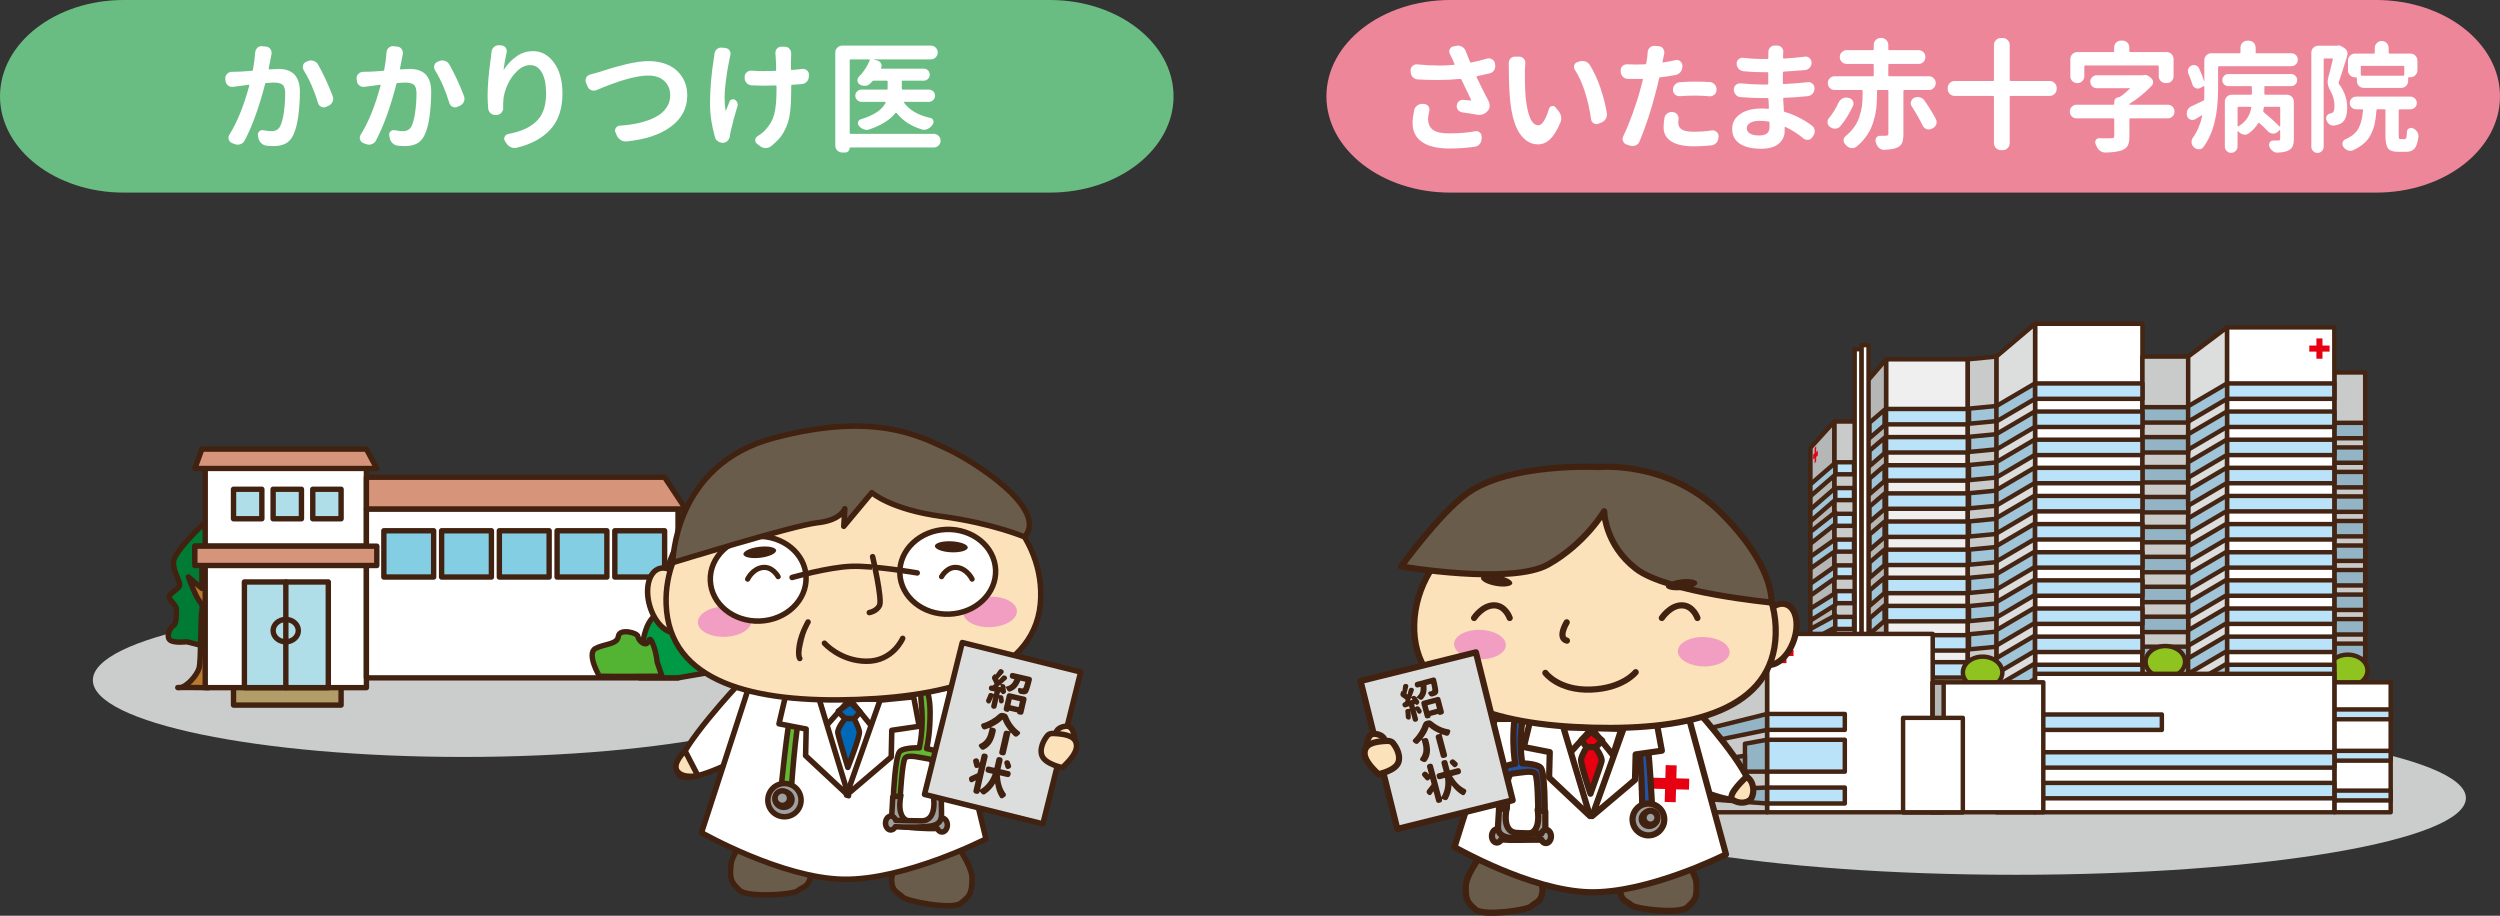 <?xml version="1.0" encoding="UTF-8"?>
<svg xmlns="http://www.w3.org/2000/svg" xmlns:xlink="http://www.w3.org/1999/xlink" viewBox="0 0 960 351.65">
  <rect x="0" y="0" width="960" height="351.65" fill="#333333" stroke="none"/>
  <defs>
    <style>
      .cls-1 {
        fill: #c9caca;
      }

      .cls-2 {
        fill: #93b4c5;
      }

      .cls-3 {
        fill: #69bd83;
      }

      .cls-4 {
        stroke-width: 2.12px;
      }

      .cls-4, .cls-5, .cls-6, .cls-7, .cls-8, .cls-9 {
        fill: none;
      }

      .cls-4, .cls-5, .cls-6, .cls-8, .cls-9 {
        stroke-linecap: round;
        stroke-linejoin: round;
      }

      .cls-4, .cls-5, .cls-6, .cls-9 {
        stroke: #41210f;
      }

      .cls-10 {
        fill: #cbcccc;
      }

      .cls-11 {
        fill: #f19ec2;
      }

      .cls-12 {
        fill: #e60012;
      }

      .cls-13 {
        fill: #0068b7;
      }

      .cls-14 {
        fill: #84cee4;
      }

      .cls-5 {
        stroke-width: 1.99px;
      }

      .cls-6 {
        stroke-width: 2.38px;
      }

      .cls-15 {
        fill: #fff;
      }

      .cls-16 {
        fill: #b29d69;
      }

      .cls-17 {
        fill: #834f10;
      }

      .cls-18 {
        fill: #2353a4;
      }

      .cls-19 {
        clip-path: url(#clippath-1);
      }

      .cls-20 {
        fill: #094;
      }

      .cls-21 {
        isolation: isolate;
      }

      .cls-22 {
        fill: #afdde8;
      }

      .cls-23 {
        clip-path: url(#clippath-3);
      }

      .cls-24 {
        fill: #fce2ba;
      }

      .cls-25 {
        fill: #6a5c4a;
      }

      .cls-26 {
        fill: #a1c5d8;
      }

      .cls-27 {
        fill: #007b36;
      }

      .cls-28 {
        fill: #efefef;
      }

      .cls-29 {
        mix-blend-mode: multiply;
      }

      .cls-30 {
        fill: #d6957b;
      }

      .cls-31 {
        fill: #41210f;
      }

      .cls-32 {
        clip-path: url(#clippath-2);
      }

      .cls-8 {
        stroke: #442412;
        stroke-width: 1.71px;
      }

      .cls-33 {
        fill: #bae3f9;
      }

      .cls-9 {
        stroke-width: 2.07px;
      }

      .cls-34 {
        fill: #f29b76;
      }

      .cls-35 {
        fill: #dcdddd;
      }

      .cls-36 {
        fill: #9fa0a0;
      }

      .cls-37 {
        clip-path: url(#clippath);
      }

      .cls-38 {
        fill: #ee869a;
      }

      .cls-39 {
        fill: #8fc31f;
      }

      .cls-40 {
        fill: #b9792f;
      }

      .cls-41 {
        fill: #53b332;
      }

      .cls-42 {
        fill: #64b733;
      }

      .cls-43 {
        fill: #b5b6b6;
      }
    </style>
    <clipPath id="clippath">
      <rect class="cls-7" x="35.66" y="231.71" width="284.4" height="58.96"/>
    </clipPath>
    <clipPath id="clippath-1">
      <rect class="cls-7" x="35.66" y="231.71" width="284.4" height="58.96"/>
    </clipPath>
    <clipPath id="clippath-2">
      <rect class="cls-7" x="601" y="276.95" width="345.91" height="58.96"/>
    </clipPath>
    <clipPath id="clippath-3">
      <rect class="cls-7" x="601" y="276.95" width="345.91" height="58.96"/>
    </clipPath>
  </defs>
  <g class="cls-21">
    <g id="_レイヤー_2" data-name="レイヤー 2">
      <g id="_レイヤー_1-2" data-name="レイヤー 1">
        <g>
          <g>
            <path class="cls-3" d="M450.65,36.98c0,20.43-21.29,36.98-47.53,36.98H47.53C21.28,73.96,0,57.41,0,36.98S21.28,0,47.53,0h355.58c26.25,0,47.53,16.56,47.53,36.98"/>
            <path class="cls-15" d="M97.99,20.14c.06-.72.35-1.32.86-1.8.48-.42,1.01-.63,1.58-.63.09,0,.18.02.27.05l1.48.13c.72.09,1.28.42,1.67.99.3.42.45.88.45,1.36,0,.18-.02.36-.04.54-.09.42-.17.81-.23,1.17-.03.15-.32,1.61-.86,4.38-.03.09-.02.17.04.23.06.06.14.09.23.09,1.77-.12,2.93-.18,3.47-.18,5.5,0,8.25,2.92,8.25,8.75,0,3.13-.2,6.23-.61,9.31-.41,3.08-1.06,5.54-1.96,7.38-.72,1.5-1.7,2.57-2.93,3.22-1.23.64-2.77.97-4.6.97-.87,0-1.82-.06-2.84-.18-.78-.12-1.45-.47-2-1.04-.56-.57-.9-1.27-1.02-2.07l-.14-.77c-.03-.12-.05-.24-.05-.36,0-.45.18-.86.54-1.22.36-.33.78-.5,1.26-.5.12,0,.24.02.36.05,1.32.24,2.33.36,3.02.36,1.68,0,2.82-.66,3.43-1.98.6-1.2,1.07-2.98,1.39-5.32.33-2.34.5-4.75.5-7.22,0-1.68-.35-2.79-1.04-3.34-.69-.54-1.85-.81-3.47-.81-.39,0-1.32.06-2.8.18-.21,0-.35.12-.4.36-2.32,8.99-4.95,16.25-7.89,21.78-.36.66-.9,1.11-1.63,1.35-.33.12-.66.18-.99.18-.39,0-.78-.07-1.17-.23l-1.08-.41c-.6-.27-1.01-.72-1.22-1.35-.06-.24-.09-.46-.09-.68,0-.42.12-.81.36-1.17,3.01-4.81,5.55-11.1,7.63-18.85.03-.09.02-.17-.03-.23-.04-.06-.11-.09-.2-.09-1.57.18-2.77.35-3.61.5-.6.06-1.41.16-2.43.31h-.36c-.57,0-1.08-.18-1.53-.54-.57-.45-.89-1.04-.95-1.76l-.09-.86c-.06-.69.16-1.29.66-1.8.5-.52,1.09-.78,1.78-.81.3,0,.71,0,1.22-.03.51-.01.84-.02.99-.02,1.36-.03,3.22-.15,5.6-.36.21,0,.33-.12.36-.36.45-2.44.74-4.66.86-6.68M116.62,26.95c-.24-.39-.36-.8-.36-1.22,0-.21.03-.42.09-.63.18-.66.59-1.11,1.21-1.36l.63-.27c.39-.18.8-.27,1.22-.27.33,0,.65.06.95.18.75.21,1.32.64,1.72,1.31,2.01,3.52,3.91,7.59,5.68,12.22.12.36.18.71.18,1.04,0,.36-.07.72-.23,1.08-.3.72-.8,1.23-1.49,1.54l-.95.45c-.33.15-.65.23-.95.23s-.61-.07-.95-.23c-.6-.27-1.01-.74-1.22-1.4-1.5-4.93-3.35-9.16-5.55-12.67"/>
            <path class="cls-15" d="M148.41,20.14c.06-.72.35-1.32.86-1.8.48-.42,1.01-.63,1.58-.63.09,0,.18.02.27.05l1.48.13c.72.09,1.28.42,1.67.99.3.42.45.88.45,1.36,0,.18-.02.36-.04.54-.09.42-.17.81-.23,1.17-.03.15-.32,1.61-.86,4.38-.03.09-.02.17.04.23.06.06.14.09.23.09,1.77-.12,2.93-.18,3.47-.18,5.5,0,8.25,2.92,8.25,8.75,0,3.13-.2,6.23-.61,9.31-.41,3.08-1.06,5.54-1.96,7.38-.72,1.5-1.7,2.57-2.93,3.22-1.23.64-2.77.97-4.6.97-.87,0-1.82-.06-2.84-.18-.78-.12-1.45-.47-2-1.04-.56-.57-.9-1.27-1.02-2.07l-.14-.77c-.03-.12-.05-.24-.05-.36,0-.45.18-.86.54-1.22.36-.33.78-.5,1.26-.5.12,0,.24.02.36.05,1.32.24,2.33.36,3.02.36,1.68,0,2.82-.66,3.43-1.98.6-1.2,1.07-2.98,1.39-5.32.33-2.34.5-4.75.5-7.22,0-1.68-.35-2.79-1.04-3.34-.69-.54-1.85-.81-3.47-.81-.39,0-1.32.06-2.8.18-.21,0-.35.12-.4.36-2.32,8.99-4.95,16.25-7.89,21.78-.36.66-.9,1.11-1.63,1.35-.33.12-.66.18-.99.18-.39,0-.78-.07-1.17-.23l-1.08-.41c-.6-.27-1.01-.72-1.22-1.35-.06-.24-.09-.46-.09-.68,0-.42.12-.81.36-1.17,3.01-4.81,5.55-11.1,7.63-18.85.03-.09.02-.17-.03-.23-.04-.06-.11-.09-.2-.09-1.57.18-2.77.35-3.61.5-.6.06-1.41.16-2.43.31h-.36c-.57,0-1.08-.18-1.53-.54-.57-.45-.89-1.04-.95-1.76l-.09-.86c-.06-.69.16-1.29.66-1.8.5-.52,1.09-.78,1.78-.81.3,0,.71,0,1.22-.03.51-.01.84-.02.99-.02,1.36-.03,3.22-.15,5.6-.36.21,0,.33-.12.36-.36.45-2.44.74-4.66.86-6.68M167.04,26.95c-.24-.39-.36-.8-.36-1.22,0-.21.03-.42.09-.63.18-.66.59-1.11,1.21-1.36l.63-.27c.39-.18.8-.27,1.22-.27.33,0,.65.06.95.18.75.21,1.32.64,1.72,1.31,2.01,3.52,3.91,7.59,5.68,12.22.12.36.18.71.18,1.04,0,.36-.07.72-.23,1.08-.3.72-.8,1.23-1.49,1.54l-.95.45c-.33.15-.65.23-.95.23s-.61-.07-.95-.23c-.6-.27-1.01-.74-1.22-1.4-1.5-4.93-3.35-9.16-5.55-12.67"/>
            <path class="cls-15" d="M188.73,19.96c.06-.75.36-1.37.9-1.85.51-.48,1.1-.73,1.76-.73h.14l.99.05c.66.03,1.2.32,1.63.86.3.42.45.86.45,1.3,0,.18-.02.36-.05.54-.57,2.52-.96,4.71-1.17,6.54-.03.06-.02.09.02.09s.08-.01.11-.04c1.26-1.98,2.86-3.66,4.78-5.03,1.92-1.37,4.04-2.05,6.36-2.05,3.25,0,5.95,1.48,8.1,4.44,2.15,2.96,3.23,6.91,3.23,11.84,0,5.77-1.52,10.34-4.56,13.71-3.04,3.37-7.34,5.73-12.9,7.08-.3.09-.6.14-.9.14-.45,0-.91-.11-1.4-.32-.72-.3-1.3-.8-1.76-1.48l-.54-.86c-.21-.3-.32-.62-.32-.95,0-.21.06-.43.18-.68.24-.57.66-.93,1.27-1.08,2.34-.45,4.36-1.03,6.04-1.74,1.68-.7,3.2-1.65,4.55-2.84,1.36-1.19,2.37-2.69,3.04-4.51.68-1.82,1.02-3.96,1.02-6.43,0-3.49-.54-6.19-1.62-8.1-1.08-1.91-2.59-2.86-4.51-2.86-1.71,0-3.38.76-4.98,2.28-1.61,1.52-2.89,3.37-3.83,5.55-.95,2.18-1.45,4.28-1.51,6.29-.03.39-.05.79-.05,1.18l.05,1.17c0,.66-.23,1.25-.68,1.76-.45.57-1.04.87-1.76.9l-.36.04h-.23c-.66,0-1.25-.21-1.76-.63-.57-.48-.9-1.1-1-1.85-.15-1.77-.22-3.43-.22-4.96,0-3.91.42-8.8,1.26-14.66.09-.63.16-1.34.23-2.12"/>
            <path class="cls-15" d="M229.05,34.62c-.33.12-.68.18-1.04.18-.33,0-.66-.06-.99-.18-.66-.27-1.13-.75-1.4-1.45l-.63-1.48c-.09-.3-.14-.59-.14-.86,0-.33.09-.68.27-1.04.33-.6.83-.99,1.49-1.17.99-.24,1.98-.51,2.97-.81.21-.06,1.1-.34,2.66-.84,1.56-.5,2.88-.89,3.95-1.2,1.07-.3,2.43-.66,4.08-1.06,1.65-.41,3.22-.71,4.71-.93,1.49-.21,2.87-.32,4.13-.32,2.8,0,5.3.5,7.51,1.51,2.21,1.01,3.98,2.52,5.3,4.55,1.32,2.03,1.98,4.41,1.98,7.15,0,4.84-2.07,8.81-6.2,11.91-4.13,3.1-9.84,5-17.11,5.73h-.36c-.66,0-1.28-.18-1.85-.54-.69-.42-1.2-.99-1.54-1.72l-.5-1.22c-.12-.24-.18-.48-.18-.72,0-.33.11-.65.32-.95.33-.54.81-.84,1.44-.9,2.83-.18,5.4-.55,7.72-1.1,2.31-.56,4.36-1.3,6.13-2.23,1.77-.93,3.15-2.11,4.13-3.54.98-1.43,1.47-3.03,1.47-4.8,0-2.22-.75-4.04-2.23-5.46-1.49-1.41-3.57-2.12-6.25-2.12-4.45,0-11.06,1.86-19.84,5.59"/>
            <path class="cls-15" d="M274.37,20.68c.06-.72.36-1.32.9-1.8.45-.39.98-.59,1.57-.59h.27l1.49.14c.69.09,1.22.42,1.58.99.24.36.36.77.36,1.22,0,.21-.03.42-.09.63-.12.45-.21.83-.27,1.13-.3,1.44-.58,2.92-.83,4.42-.26,1.5-.5,3.28-.75,5.32-.24,1.92-.36,3.65-.36,5.18v.23c0,1.63.12,3.25.36,4.87,0,.03.03.05.09.07.06.02.09,0,.09-.07.15-.36.38-.95.7-1.76.31-.81.53-1.36.65-1.63.15-.42.45-.7.88-.84.43-.13.85-.08,1.24.16.42.27.72.65.9,1.13.09.25.14.48.14.72s-.05.47-.14.68c-1.05,3.39-1.91,6.58-2.57,9.56-.12.45-.21.96-.27,1.54-.03.48-.15.92-.36,1.33-.21.41-.5.75-.86,1.02-.36.27-.77.44-1.22.5h-.36c-.63,0-1.21-.18-1.76-.54-.63-.39-1.04-.95-1.22-1.67-1.26-4.54-1.89-8.66-1.89-12.36,0-5.92.51-12.01,1.54-18.27.06-.39.12-.82.18-1.31M308.02,26.45h.32c.57,0,1.07.18,1.49.54.54.45.81,1.02.81,1.72l-.05.63c0,.79-.25,1.45-.77,2.01-.51.55-1.14.86-1.89.92-1.14.12-2.41.21-3.79.27-.21.03-.32.15-.32.36v1.58c0,1.84-.03,3.39-.09,4.67-.06,1.28-.18,2.64-.36,4.08-.18,1.45-.45,2.7-.79,3.77-.35,1.07-.81,2.16-1.38,3.27-.57,1.11-1.29,2.15-2.14,3.11-.86.96-1.86,1.89-3,2.79-.6.45-1.28.68-2.03.68h-.14c-.78-.03-1.49-.3-2.12-.81l-1.13-.86c-.42-.36-.63-.8-.63-1.31,0-.69.3-1.22.9-1.58,1.29-.81,2.29-1.61,2.98-2.39,1.68-1.78,2.82-3.78,3.41-6.02.59-2.24.88-5.38.88-9.4v-1.36c0-.21-.12-.31-.36-.31-2.08.06-3.67.09-4.78.09-.99,0-2.46-.05-4.42-.13-.72-.03-1.35-.32-1.88-.86-.53-.54-.79-1.17-.79-1.89v-.5c0-.72.27-1.31.81-1.76.45-.42.99-.63,1.63-.63h.23c1.35.12,2.78.18,4.28.18,1.08,0,2.69-.03,4.82-.09.24,0,.35-.12.32-.36-.03-2.53-.11-4.45-.23-5.77,0-.18-.02-.36-.05-.54v-.31c0-.57.18-1.07.54-1.49.45-.54,1.01-.81,1.67-.81h1.4c.69,0,1.28.25,1.76.77.45.51.68,1.1.68,1.76v.58c-.06.66-.09,2.5-.09,5.5,0,.24.12.35.36.32,1.41-.09,2.72-.23,3.93-.41"/>
            <path class="cls-15" d="M358.57,51.4c.72,0,1.34.26,1.85.77.51.51.77,1.13.77,1.85s-.26,1.34-.77,1.85c-.51.51-1.13.77-1.85.77h-32.07c-.15,0-.23.07-.23.22,0,.48-.17.89-.52,1.21-.34.33-.74.5-1.2.5h-1.13c-.72,0-1.35-.26-1.88-.77-.52-.51-.79-1.14-.79-1.89V20.18c0-.75.26-1.38.79-1.89.53-.51,1.15-.77,1.88-.77h34.05c.72,0,1.34.26,1.85.77.51.51.77,1.13.77,1.85s-.25,1.35-.77,1.87c-.51.53-1.13.79-1.85.79h-22.01s-.04,0-.04.02.02.02.04.02l1.45.41c.63.15,1.1.51,1.4,1.08.15.3.23.59.23.86,0,.3-.09.6-.27.9-.03.06-.02.12.02.18.05.06.1.09.16.09h16.28c.63,0,1.17.23,1.62.68.45.45.68,1,.68,1.63s-.23,1.17-.68,1.63c-.45.45-.99.68-1.62.68h-8.07c-.24,0-.36.11-.36.32v2.75c0,.24.12.36.36.36h10.06c.63,0,1.18.23,1.64.68.46.45.7,1,.7,1.65s-.23,1.2-.7,1.67c-.47.47-1.02.7-1.64.7h-9.47c-.06,0-.11.03-.16.09-.04.06-.04.12.02.18,2.11,2.92,5.49,4.89,10.15,5.91.57.12.95.45,1.13.99.06.18.09.36.09.54,0,.33-.11.65-.32.95-.06.09-.12.18-.18.27-.48.66-1.08,1.16-1.8,1.49-.42.21-.84.32-1.26.32-.3,0-.61-.04-.9-.14-4.12-1.23-7.37-3.34-9.74-6.31-.15-.18-.29-.18-.41,0-2.04,2.59-5.37,4.68-9.97,6.27-.36.15-.72.22-1.09.22s-.72-.07-1.08-.22c-.75-.24-1.38-.68-1.89-1.31-.27-.3-.4-.63-.4-.99,0-.18.01-.35.04-.5.18-.57.54-.93,1.09-1.08,5.02-1.5,8.19-3.62,9.51-6.36.03-.09.02-.16-.02-.23-.04-.06-.1-.09-.16-.09h-9.11c-.63,0-1.18-.23-1.65-.7-.46-.46-.7-1.02-.7-1.67s.23-1.2.7-1.65c.46-.45,1.02-.68,1.65-.68h9.74c.21,0,.32-.12.32-.36v-2.75c0-.21-.1-.32-.32-.32h-5.05c-.21,0-.39.09-.54.27-.21.24-.44.48-.68.72-.48.57-1.11.9-1.89.99h-.36c-.66,0-1.28-.16-1.85-.5-.51-.33-.81-.8-.9-1.4v-.27c0-.51.2-.96.59-1.35,1.84-1.89,3.22-4.01,4.15-6.36.03-.06.03-.12-.02-.18-.05-.06-.11-.09-.2-.09h-7.17c-.21,0-.32.11-.32.32v27.96c0,.21.11.32.32.32h31.98Z"/>
          </g>
          <g>
            <path class="cls-38" d="M960,36.98c0,20.43-21.29,36.98-47.53,36.98h-355.59c-26.25,0-47.53-16.56-47.53-36.98S530.63,0,556.88,0h355.59c26.25,0,47.53,16.56,47.53,36.98"/>
            <path class="cls-15" d="M571.03,22.48c.24-.06.47-.09.68-.09.42,0,.83.12,1.22.36.63.36,1.01.89,1.13,1.58l.09.54c.03.18.04.36.04.54,0,.54-.15,1.05-.45,1.54-.39.63-.95,1.04-1.67,1.21-1.59.39-3.22.75-4.87,1.09-.21.06-.27.2-.18.41,1.56,3.27,3.11,6.37,4.64,9.29.24.48.36.99.36,1.53v.45c-.09.69-.38,1.3-.86,1.8-.88.93-1.89,1.4-3.07,1.4-.27,0-.57-.03-.9-.09-1.86-.33-3.76-.63-5.68-.9-.66-.09-1.2-.39-1.63-.9-.33-.45-.49-.95-.49-1.49v-.27c.09-.66.37-1.2.86-1.62.45-.36.95-.54,1.49-.54.09,0,.18.02.27.05,1.23.12,2.14.2,2.71.23.09,0,.16-.03.2-.09.05-.06.04-.12-.02-.18-2.43-5.08-3.67-7.67-3.7-7.75-.09-.21-.25-.3-.5-.27-2.7.27-5.59.41-8.66.41-2.41,0-4.95-.07-7.63-.22-.75-.06-1.39-.36-1.91-.91-.53-.54-.79-1.2-.79-1.98l-.05-.54c0-.69.25-1.28.77-1.76.45-.39.96-.59,1.54-.59h.27c2.91.3,5.72.45,8.39.45,1.98,0,3.89-.09,5.73-.27.09,0,.15-.04.18-.11.03-.07.03-.14,0-.2-.27-.6-.54-1.23-.81-1.89-.39-.84-.73-1.52-1-2.03-.15-.3-.22-.62-.22-.95,0-.27.07-.54.22-.81.27-.61.72-.96,1.35-1.09l1.22-.22c.21-.06.41-.09.58-.09.55,0,1.05.15,1.54.45.66.36,1.13.9,1.4,1.62.42,1.14.96,2.53,1.63,4.15.09.21.25.3.49.27,2.11-.42,4.14-.92,6.09-1.49M543.06,42.24c.18-.72.59-1.31,1.22-1.76.54-.39,1.14-.59,1.8-.59h.27l.63.05c.66.06,1.19.38,1.58.95.24.39.36.81.36,1.26,0,.18-.03.38-.09.59-.3,1.26-.45,2.23-.45,2.89,0,1.83.6,3.23,1.8,4.17,1.2.95,3.32,1.42,6.36,1.42,3.7,0,6.99-.27,9.88-.81.15-.03.3-.05.45-.05.48,0,.93.16,1.35.5.51.45.75,1.01.73,1.67v.76c-.03.79-.3,1.47-.79,2.05-.5.59-1.13.93-1.92,1.01-3,.45-6.23.68-9.7.68-4.57,0-8.07-.84-10.48-2.52-2.42-1.68-3.63-4.12-3.63-7.3,0-1.32.21-2.98.63-4.96"/>
            <path class="cls-15" d="M579.37,24.19c0-.63.21-1.19.63-1.67.45-.51,1.02-.77,1.71-.77h1.71c.69,0,1.26.27,1.72.81.39.45.59.98.59,1.58v.27c-.12,1.2-.18,2.18-.18,2.93v1.98c0,2.83.09,5.4.27,7.72.72,7.39,2.36,11.09,4.91,11.09,1.41,0,2.78-2.13,4.11-6.4.18-.54.54-.87,1.08-1,.12-.03.24-.04.36-.04.39,0,.72.17.99.5l1.22,1.45c.51.66.84,1.38.99,2.16.03.24.04.46.04.68,0,.57-.12,1.13-.36,1.67-1.29,2.98-2.62,5.11-3.99,6.38-1.37,1.28-2.89,1.91-4.57,1.91-2.71,0-5.02-1.34-6.93-4.04-1.91-2.69-3.16-6.94-3.77-12.74-.33-3.43-.5-7.55-.5-12.36l-.04-2.12ZM604.76,26.81c-.24-.33-.36-.69-.36-1.08,0-.21.03-.42.09-.63.18-.63.57-1.04,1.17-1.22l.77-.27c.39-.12.78-.18,1.17-.18.36,0,.74.05,1.13.14.75.24,1.34.71,1.76,1.4,1.53,2.41,2.89,5.32,4.06,8.75,1.18,3.43,2,6.69,2.48,9.79.03.18.05.34.05.5,0,.57-.16,1.12-.5,1.67-.42.66-1.01,1.14-1.76,1.44l-1.09.4c-.24.09-.48.14-.72.14-.36,0-.71-.11-1.04-.32-.57-.36-.9-.87-.99-1.54-.48-3.48-1.25-6.92-2.3-10.3-1.05-3.38-2.36-6.28-3.92-8.68"/>
            <path class="cls-15" d="M643.42,23.07c.18-.03.34-.04.49-.04.48,0,.92.16,1.31.49.54.42.81.97.81,1.63v.45c0,.78-.25,1.47-.74,2.07-.5.6-1.12.98-1.87,1.13-1.89.36-3.88.66-5.96.9-.21.03-.33.15-.36.36-.48,2.16-.93,4.01-1.35,5.55-1.71,6.71-3.77,12.95-6.18,18.72-.27.7-.75,1.19-1.45,1.49-.39.18-.8.27-1.21.27-.3,0-.6-.04-.9-.13l-1.4-.45c-.63-.24-1.08-.68-1.36-1.31-.12-.3-.18-.59-.18-.86,0-.36.09-.71.27-1.04,1.18-2.4,2.38-5.34,3.63-8.79,1.25-3.46,2.25-6.62,3-9.47.21-.78.51-1.93.9-3.43.03-.09.02-.16-.05-.23-.06-.05-.13-.09-.23-.09-1.17.03-2.06.04-2.66.04-.96,0-1.92-.01-2.89-.04-.75-.03-1.38-.32-1.89-.86-.51-.54-.78-1.19-.81-1.94v-.41c-.03-.69.21-1.27.72-1.76.48-.42,1.04-.63,1.67-.63h.18c.99.06,2.03.09,3.11.09,1.23,0,2.48-.03,3.74-.09.21-.03.34-.15.41-.36.15-.88.27-1.64.36-2.3.06-.63.12-1.28.18-1.94.03-.72.3-1.32.81-1.8.48-.45,1.02-.68,1.62-.68h.23l1.67.14c.69.06,1.23.38,1.62.95.3.42.45.88.45,1.36,0,.15-.01.32-.04.5-.21,1.02-.33,1.59-.36,1.71l-.31,1.45c0,.06.02.12.07.18s.11.09.2.09c1.63-.27,3.2-.57,4.74-.9M639.13,45.4c.09-.75.45-1.36,1.08-1.81.52-.39,1.09-.58,1.72-.58h.31l.18.04c.7.06,1.25.38,1.67.95.33.45.49.95.49,1.49,0,.12-.01.26-.04.41-.06.45-.09.86-.09,1.22,0,1.11.43,1.97,1.3,2.57.88.6,2.45.9,4.74.9s4.49-.16,6.9-.5c.12-.03.22-.04.32-.04.54,0,1.02.2,1.44.59.54.45.8,1.01.77,1.67l-.05.54c-.03.78-.31,1.46-.83,2.03-.53.57-1.17.89-1.92.95-2.32.24-4.54.36-6.67.36-3.82,0-6.72-.63-8.68-1.89-1.97-1.27-2.95-3.07-2.95-5.41,0-1.02.11-2.18.31-3.47M645.04,36.92h-.23c-.6,0-1.14-.21-1.62-.63-.51-.48-.77-1.07-.77-1.76v-.09c0-.75.26-1.41.77-1.96.51-.55,1.14-.86,1.89-.92,2.29-.15,4.32-.22,6.09-.22s3.58.06,5.41.18c.75.06,1.38.37,1.87.93.5.56.73,1.21.7,1.96v.18c-.03.73-.32,1.31-.86,1.76-.45.42-.98.63-1.58.63h-.27c-1.93-.18-3.67-.27-5.23-.27-2.26,0-4.32.07-6.18.23"/>
            <path class="cls-15" d="M695.69,48.15c.63.45,1.01,1.05,1.13,1.8.03.18.04.34.04.49,0,.57-.16,1.1-.5,1.58l-.41.63c-.36.6-.89.95-1.58,1.04h-.36c-.54,0-1.04-.18-1.49-.54-2.22-1.84-4.54-3.31-6.94-4.42-.06-.03-.12-.02-.18.02-.06.04-.09.1-.09.16v1.31c0,2.04-.77,3.71-2.3,4.98-1.53,1.28-3.76,1.92-6.67,1.92-3.64,0-6.41-.66-8.32-1.98-1.91-1.32-2.86-3.2-2.86-5.64s1.01-4.24,3.04-5.68c2.03-1.44,4.79-2.16,8.27-2.16.84,0,1.67.05,2.48.14.09,0,.17-.03.23-.09.06-.06.09-.13.09-.23-.06-.81-.12-1.97-.18-3.47,0-.24-.11-.36-.31-.36h-2.03c-2.5,0-5.28-.12-8.34-.36-.75-.03-1.38-.33-1.87-.9-.5-.57-.75-1.23-.75-1.98v-.09c0-.7.27-1.27.81-1.72.45-.39.98-.59,1.58-.59h.27c3.07.3,5.86.45,8.39.45h1.85c.21,0,.32-.11.32-.32v-4.11c0-.21-.11-.31-.32-.31h-1.85c-2.32,0-4.77-.12-7.35-.36-.72-.09-1.34-.41-1.85-.95-.52-.57-.77-1.25-.77-2.03,0-.66.25-1.2.77-1.62.45-.39.95-.59,1.49-.59.12,0,.22.02.31.04,2.59.3,5.04.45,7.36.45h1.94c.21,0,.31-.11.31-.32v-2.3c0-.69.23-1.29.68-1.8.48-.51,1.07-.77,1.76-.77h.9c.72,0,1.31.25,1.76.77.42.48.63,1.04.63,1.67l-.04.77-.05,1.49c0,.21.12.31.36.31,2.47-.12,5.11-.36,7.94-.72.12-.03.24-.04.36-.04.54,0,1.04.19,1.49.58.54.45.81,1.05.81,1.8,0,.69-.23,1.31-.68,1.85-.51.57-1.13.89-1.85.95-3.1.27-5.81.46-8.12.59-.24.03-.36.15-.36.36l-.04,4.11c0,.21.12.32.36.32,2.89-.12,5.95-.36,9.2-.72.09-.03.18-.04.27-.04.6,0,1.13.21,1.57.63.52.45.77,1.04.77,1.76v.09c0,.75-.25,1.41-.74,1.96-.5.56-1.12.88-1.87.97-3.19.33-6.23.54-9.11.63-.24,0-.35.12-.31.36.09,2.13.18,3.67.27,4.6,0,.25.11.39.31.45,3.67,1.08,7.13,2.81,10.38,5.19M679.5,48.64v-1.62c-.03-.21-.15-.33-.36-.36-1.26-.18-2.4-.27-3.43-.27-1.56,0-2.78.26-3.65.79-.87.53-1.31,1.2-1.31,2.01,0,.87.41,1.56,1.22,2.07.81.51,1.98.77,3.52.77,1.32,0,2.32-.25,3-.77.68-.51,1.02-1.38,1.02-2.62"/>
            <path class="cls-15" d="M706.02,39.39c.33-.69.83-1.21,1.49-1.58.45-.24.92-.36,1.4-.36.21,0,.43.03.68.09l.45.09c.66.18,1.16.57,1.48,1.18.15.33.23.66.23.99,0,.3-.08.6-.23.9-1.41,3.04-3.04,5.64-4.87,7.8-.45.54-1.07.84-1.85.9h-.18c-.69,0-1.31-.21-1.85-.63-.03,0-.05-.01-.05-.04-.54-.36-.86-.88-.95-1.54v-.32c0-.54.18-1.04.54-1.49.69-.84,1.37-1.79,2.03-2.84.63-1.08,1.19-2.13,1.67-3.16M742.55,30.06c.51.51.77,1.13.77,1.87s-.25,1.36-.77,1.87c-.51.51-1.13.77-1.85.77h-9.47c-.21,0-.32.12-.32.36v16.56c0,1.44-.16,2.56-.5,3.36s-.93,1.39-1.8,1.78c-1.02.48-2.66.78-4.92.9-.06.03-.12.04-.18.04-.66,0-1.28-.23-1.85-.68-.57-.48-.98-1.1-1.21-1.85-.06-.18-.12-.35-.18-.5-.06-.21-.09-.42-.09-.63,0-.36.1-.7.31-1.04.33-.48.8-.72,1.4-.72h.81c.63,0,1.16-.02,1.58-.05.57,0,.86-.24.86-.72v-16.47c0-.24-.11-.36-.32-.36h-3.7c-.24,0-.36.12-.36.36v1.76c0,1.93-.11,3.69-.32,5.3-.21,1.61-.63,3.4-1.27,5.39-.63,1.98-1.65,3.88-3.07,5.68-.9,1.17-1.95,2.26-3.16,3.25-.48.39-1.02.59-1.63.59h-.36c-.73-.09-1.36-.41-1.9-.95-.06-.09-.12-.17-.2-.23-.07-.06-.14-.14-.2-.22-.48-.43-.72-.95-.72-1.58s.27-1.21.82-1.67c.93-.75,1.76-1.56,2.48-2.43,1.23-1.48,2.12-3.02,2.66-4.63.54-1.61.9-3.06,1.08-4.35.18-1.29.27-2.72.27-4.29v-1.62c0-.24-.12-.36-.36-.36h-10.38c-.72,0-1.34-.25-1.85-.77-.51-.51-.77-1.13-.77-1.87s.25-1.36.77-1.87c.51-.51,1.13-.77,1.85-.77h14.7c.21,0,.32-.1.32-.31v-4.06c0-.24-.11-.36-.32-.36h-10.1c-.72,0-1.34-.25-1.85-.77-.51-.51-.77-1.14-.77-1.87s.25-1.36.77-1.88c.52-.51,1.13-.77,1.85-.77h10.1c.21,0,.32-.11.32-.31v-1.71c0-.72.26-1.34.79-1.87.53-.53,1.15-.79,1.87-.79h.27c.72,0,1.34.26,1.87.79.53.53.79,1.15.79,1.87v1.71c0,.21.11.31.32.31h11.27c.75,0,1.38.26,1.89.77.51.51.77,1.14.77,1.88s-.26,1.36-.77,1.87c-.51.51-1.14.77-1.89.77h-11.27c-.21,0-.32.12-.32.36v4.06c0,.21.11.31.32.31h15.24c.72,0,1.34.26,1.85.77M734.12,40.84c-.27-.39-.41-.8-.41-1.22,0-.21.05-.42.14-.63.18-.66.59-1.14,1.21-1.45.42-.18.86-.27,1.31-.27.3,0,.6.05.9.13.75.21,1.34.63,1.76,1.27,1.84,2.62,3.28,4.96,4.33,7.04.21.39.32.78.32,1.17,0,.27-.06.57-.18.9-.27.69-.74,1.19-1.4,1.49l-.45.22c-.33.15-.68.23-1.04.23-.3,0-.61-.06-.91-.18-.66-.27-1.14-.74-1.44-1.4-1.02-2.13-2.4-4.57-4.15-7.31"/>
            <path class="cls-15" d="M787.11,31.1c.72,0,1.34.26,1.87.79.52.53.79,1.15.79,1.87v.41c0,.72-.27,1.35-.79,1.87-.53.53-1.15.79-1.87.79h-15.02c-.25,0-.36.12-.36.36v17.81c0,.72-.27,1.34-.79,1.87-.53.53-1.15.79-1.88.79h-.72c-.72,0-1.35-.27-1.87-.79-.53-.53-.79-1.15-.79-1.87v-17.81c0-.24-.12-.36-.36-.36h-14.75c-.72,0-1.35-.26-1.87-.79-.53-.52-.79-1.15-.79-1.87v-.41c0-.72.26-1.34.79-1.87.52-.53,1.15-.79,1.87-.79h14.75c.24,0,.36-.11.36-.32v-13.53c0-.72.26-1.34.79-1.87.52-.52,1.15-.79,1.87-.79h.72c.72,0,1.35.27,1.88.79.52.53.79,1.15.79,1.87v13.53c0,.21.12.32.36.32h15.02Z"/>
            <path class="cls-15" d="M832.44,40.21c.72,0,1.33.25,1.83.77.5.51.74,1.12.74,1.85s-.25,1.34-.74,1.85c-.5.51-1.11.77-1.83.77h-14.39c-.24,0-.36.12-.36.36v6.59c0,1.53-.2,2.69-.61,3.47-.41.78-1.16,1.4-2.28,1.85-1.38.51-3.47.8-6.27.86h-.09c-.72,0-1.38-.21-1.98-.63-.63-.48-1.1-1.1-1.4-1.85-.12-.24-.24-.5-.36-.77-.09-.24-.14-.46-.14-.68,0-.3.07-.59.23-.86.3-.48.73-.72,1.31-.72h.04c1.38.03,2.48.04,3.29.04.57,0,.99-.01,1.26-.04.45,0,.76-.06.93-.18.16-.12.25-.33.25-.63v-6.45c0-.24-.11-.36-.32-.36h-14.16c-.72,0-1.33-.26-1.83-.77-.5-.51-.75-1.13-.75-1.85s.25-1.34.75-1.85c.5-.52,1.11-.77,1.83-.77h14.16c.21,0,.32-.1.32-.32v-.81c0-.48.17-.89.52-1.24.34-.34.77-.52,1.28-.52.15,0,.29-.04.41-.13,1.23-.84,2.48-1.88,3.75-3.11.06-.03.07-.07.04-.13-.03-.06-.07-.09-.14-.09h-12.58c-.69,0-1.28-.24-1.76-.72-.48-.48-.72-1.07-.72-1.76s.24-1.28.72-1.76c.48-.48,1.07-.72,1.76-.72h17.63c.09,0,.18-.01.27-.04.21-.06.41-.09.59-.09.54,0,1.05.18,1.53.54l.81.63c.54.42.81.98.81,1.67,0,.48-.18.92-.54,1.31-2.68,2.8-5.47,5.08-8.39,6.86-.12.06-.18.15-.18.27s.07.18.23.18h14.52ZM800.73,25.14c-.24,0-.36.11-.36.32v3.79c0,.75-.25,1.38-.77,1.89-.51.52-1.14.77-1.89.77h-.04c-.75,0-1.38-.25-1.89-.77-.51-.51-.77-1.14-.77-1.89v-6.58c0-.73.25-1.35.77-1.88.51-.52,1.14-.79,1.89-.79h13.84c.21,0,.32-.12.32-.36v-1.39c0-.75.27-1.38.79-1.9.53-.51,1.15-.77,1.87-.77h.5c.75,0,1.38.25,1.89.77.51.52.77,1.14.77,1.9v1.39c0,.24.12.36.36.36h13.98c.75,0,1.38.27,1.89.79.51.53.77,1.15.77,1.88v6.58c0,.75-.25,1.38-.77,1.89-.51.52-1.14.77-1.89.77h-.36c-.72,0-1.35-.25-1.88-.77-.52-.51-.79-1.14-.79-1.89v-3.79c0-.21-.11-.32-.31-.32h-27.92Z"/>
            <path class="cls-15" d="M866.18,20.14c0,.21.11.31.32.31h13.39c.69,0,1.28.24,1.76.72.48.48.72,1.07.72,1.76s-.24,1.28-.72,1.76c-.48.48-1.07.72-1.76.72h-27.78c-.24,0-.36.11-.36.31v8.48c0,9.86-1.89,17.3-5.68,22.32-.42.54-.99.81-1.71.81s-1.34-.25-1.85-.77h-.05c-.51-.51-.81-1.11-.9-1.8v-.31c0-.6.18-1.14.54-1.62,1.65-2.32,2.84-5.1,3.56-8.34,0-.06-.03-.11-.09-.16-.06-.04-.11-.05-.14-.02-1.08.63-1.91,1.13-2.48,1.49-.36.18-.71.27-1.04.27-.27,0-.54-.04-.81-.14-.63-.27-1.05-.72-1.26-1.35v-.09c-.09-.3-.14-.6-.14-.9,0-.42.09-.83.27-1.22.3-.69.8-1.2,1.49-1.53,1.54-.72,3.08-1.46,4.64-2.21.18-.09.29-.26.32-.5.03-.9.05-2.23.05-3.97v-.9c0-.06-.03-.11-.09-.16-.06-.04-.12-.05-.18-.02l-1.27.68c-.33.18-.64.27-.95.27s-.59-.07-.86-.22c-.63-.27-1.04-.72-1.22-1.35-.42-1.36-.95-2.77-1.58-4.24-.12-.3-.18-.62-.18-.95,0-.24.05-.5.14-.77.21-.57.59-.99,1.13-1.26.33-.18.66-.27.99-.27.24,0,.48.04.73.13.6.18,1.03.56,1.3,1.13.84,1.74,1.49,3.38,1.94,4.91.03.04.05.04.07.02s.02-.04.02-.07v-7.98c0-.72.26-1.34.79-1.87s1.15-.79,1.87-.79h10.87c.24,0,.36-.11.36-.31v-1.85c0-.75.25-1.38.77-1.89.51-.51,1.14-.77,1.89-.77h.5c.72,0,1.34.26,1.87.77.53.51.79,1.14.79,1.89v1.85ZM855.67,33.08c-.63,0-1.17-.23-1.62-.68-.45-.45-.68-1-.68-1.64s.23-1.2.68-1.65c.45-.45.99-.68,1.62-.68h24.13c.63,0,1.17.22,1.63.68.45.45.68,1,.68,1.65s-.23,1.19-.68,1.64c-.45.45-1,.68-1.63.68h-9.93c-.23,0-.36.11-.36.31v2.66c0,.21.12.32.36.32h8.3c.75,0,1.38.27,1.89.79.51.52.77,1.15.77,1.87v14.3c0,1.23-.15,2.18-.45,2.86-.3.68-.86,1.21-1.67,1.6-.96.48-2.32.75-4.06.81-.03.03-.07.04-.14.04-.66,0-1.26-.22-1.8-.68-.6-.45-1.04-1.04-1.31-1.76-.06-.21-.09-.42-.09-.63,0-.3.09-.6.27-.9.3-.48.74-.72,1.31-.72h1.89c.3,0,.51-.05.63-.16s.18-.29.18-.56v-3.11c0-.06-.03-.11-.09-.13-.06-.03-.12-.03-.18,0l-.68.63c-.52.45-1.08.68-1.72.68h-.18c-.72-.06-1.34-.34-1.85-.86-.99-1.05-2.09-2.12-3.29-3.2-.18-.15-.34-.13-.45.04-.9,1.51-2.1,2.81-3.61,3.93-.48.33-.98.5-1.49.5-.18,0-.36-.02-.54-.05-.72-.15-1.36-.51-1.89-1.08-.06-.06-.12-.12-.18-.18-.03-.06-.07-.07-.14-.05-.06.04-.09.08-.09.14v5.77c0,.66-.25,1.23-.73,1.71-.48.48-1.06.72-1.73.72s-1.25-.24-1.71-.72c-.46-.48-.7-1.05-.7-1.71v-17.23c0-.72.26-1.35.77-1.87.51-.52,1.14-.79,1.9-.79h7.35c.24,0,.36-.11.36-.32v-2.66c0-.21-.12-.31-.36-.31h-8.7ZM859.59,41.02c-.24,0-.36.11-.36.31v6.99c0,.09.03.15.09.18.06.04.14.04.23,0,2.73-1.59,4.39-3.98,4.96-7.17.03-.21-.07-.31-.32-.31h-4.6ZM875.33,48.55c.06.03.12.03.18,0,.06-.03.09-.07.09-.14v-7.08c0-.21-.12-.31-.36-.31h-5.55c-.24,0-.38.11-.41.31-.06.52-.12.92-.18,1.22-.06.21,0,.39.18.54,2.31,1.9,4.33,3.72,6.04,5.46"/>
            <path class="cls-15" d="M897.66,17.52c.18-.06.34-.09.49-.09.27,0,.54.09.81.27l1.17.68c.54.3.92.74,1.13,1.31.12.3.18.62.18.95,0,.24-.03.5-.09.77-1.44,4.66-2.54,8.07-3.29,10.24-.09.21-.06.41.09.59,2.11,2.77,3.16,5.77,3.16,9.02,0,2.98-.68,4.95-2.03,5.91-.66.45-1.56.79-2.71,1-.15,0-.31.01-.5.04h-.22c-.57,0-1.08-.21-1.54-.63-.51-.45-.86-1.02-1.04-1.71-.03-.18-.04-.33-.04-.45,0-.36.11-.71.32-1.04.33-.45.77-.72,1.31-.81.36-.06.66-.18.9-.36.45-.33.68-1.18.68-2.57,0-2.05-.54-4.02-1.63-5.91-.66-1.14-.99-2.24-.99-3.29,0-.48.06-.96.18-1.45.51-1.8,1.11-4.21,1.81-7.22.05-.21-.02-.31-.23-.31h-2.93c-.24,0-.36.12-.36.36v33.51c0,.66-.23,1.22-.7,1.69s-1.02.7-1.67.7-1.2-.23-1.67-.7c-.46-.46-.7-1.03-.7-1.69V20.23c0-.75.26-1.38.77-1.89.51-.51,1.14-.77,1.89-.77h7.26c.06,0,.12-.02.18-.05M921.88,53.42h1.49c.3,0,.52-.18.65-.54.14-.36.21-1.14.25-2.34.03-.54.29-.95.77-1.22.27-.15.54-.23.81-.23.24,0,.48.06.72.18.69.27,1.23.72,1.62,1.36.33.48.5.99.5,1.53v.41c-.3,2.16-.8,3.66-1.51,4.49-.71.82-1.77,1.24-3.18,1.24h-3.11c-1.96,0-3.26-.44-3.9-1.33-.65-.89-.97-2.53-.97-4.94v-9.7c0-.24-.12-.36-.36-.36h-2.75c-.21,0-.33.12-.36.36-.12,1.98-.34,3.69-.66,5.12-.31,1.43-.8,2.81-1.46,4.15-.66,1.34-1.57,2.5-2.71,3.49-1.14,1-2.54,1.87-4.19,2.62-.36.15-.71.23-1.04.23s-.66-.07-.99-.23c-.66-.24-1.22-.69-1.67-1.35-.24-.33-.36-.69-.36-1.08,0-.18.03-.36.09-.54.15-.6.51-1.02,1.08-1.26,2.4-1.05,4.07-2.43,5-4.13.93-1.7,1.52-4.04,1.76-7.02,0-.24-.1-.36-.31-.36h-2.3c-.69,0-1.28-.23-1.76-.7-.48-.46-.72-1.04-.72-1.72s.24-1.25.72-1.73c.48-.48,1.07-.72,1.76-.72h20.83c.66,0,1.23.24,1.72.72.48.48.72,1.06.72,1.73s-.24,1.25-.72,1.72c-.48.46-1.05.7-1.72.7h-4.15c-.24,0-.36.12-.36.36v9.65c0,.66.04,1.07.13,1.22.09.15.3.23.63.23M901.63,23.25c0-.73.26-1.35.79-1.88.53-.52,1.15-.79,1.87-.79h7.31c.21,0,.32-.1.32-.32v-1.84c0-.75.26-1.38.79-1.9.52-.51,1.16-.77,1.89-.77s1.36.25,1.87.77c.51.52.77,1.14.77,1.9v1.84c0,.21.12.32.36.32h8.02c.73,0,1.35.27,1.88.79.52.53.79,1.15.79,1.88v3.74c0,.72-.27,1.34-.79,1.87-.53.53-1.15.79-1.88.79h-.54c-.25,0-.36.11-.36.32v1.13c0,.75-.26,1.38-.77,1.89-.52.51-1.14.77-1.9.77h-14.34c-.75,0-1.38-.25-1.89-.77-.51-.51-.77-1.14-.77-1.89v-1.04c0-.24-.12-.36-.36-.36h-.41c-.72,0-1.34-.27-1.87-.79-.52-.53-.79-1.15-.79-1.87v-3.79ZM922.92,29.07c.21,0,.32-.12.32-.36v-3.11c0-.21-.11-.32-.32-.32h-16.06c-.21,0-.32.11-.32.32v3.11c0,.25.11.36.32.36h16.06Z"/>
          </g>
          <g>
            <g class="cls-29">
              <g class="cls-37">
                <g class="cls-19">
                  <path class="cls-10" d="M320.06,261.19c0,16.28-63.67,29.48-142.2,29.48s-142.2-13.2-142.2-29.48,63.66-29.48,142.2-29.48,142.2,13.2,142.2,29.48"/>
                </g>
              </g>
            </g>
            <rect class="cls-16" x="89.67" y="260.3" width="41.31" height="10.45"/>
            <rect class="cls-9" x="89.67" y="260.3" width="41.31" height="10.45"/>
            <path class="cls-27" d="M78.81,200.56s-11.88,10.98-12.16,15.12c-.28,4.13,3.07,8.04,2.23,9.43-.84,1.39-3.91,2.79-3.91,4.18s2.79,2.86,2.79,4.91,0,5.4-1.11,5.96c-1.12.56-2.8,3.63-1.68,5.3,1.12,1.68,6.73.98,6.73.98l8.33,2.09-1.22-47.97Z"/>
            <path class="cls-9" d="M78.81,200.56s-11.88,10.98-12.16,15.12c-.28,4.13,3.07,8.04,2.23,9.43-.84,1.39-3.91,2.79-3.91,4.18s2.79,2.86,2.79,4.91,0,5.4-1.11,5.96c-1.12.56-2.8,3.63-1.68,5.3,1.12,1.68,6.73.98,6.73.98l8.33,2.09-1.22-47.97Z"/>
            <path class="cls-40" d="M77.53,217.16v8.79l-5.2-4.39s.83,2.39,2.6,6.32c1.76,3.94,3.16,3.73,2.6,6.34-.55,2.62-.28,19.63-1.11,22.42-.85,2.79-5.03,7.62-7.82,7.43-2.79-.18,11.43,0,11.43,0v-48.38l-2.51,1.48Z"/>
            <path class="cls-9" d="M77.53,217.16v8.79l-5.2-4.39s.83,2.39,2.6,6.32c1.76,3.94,3.16,3.73,2.6,6.34-.55,2.62-.28,19.63-1.11,22.42-.85,2.79-5.03,7.62-7.82,7.43-2.79-.18,11.43,0,11.43,0v-48.38l-2.51,1.48Z"/>
            <rect class="cls-15" x="78.81" y="179.13" width="61.89" height="84.93"/>
            <rect class="cls-9" x="78.81" y="179.13" width="61.89" height="84.93"/>
            <rect class="cls-30" x="74.82" y="209.73" width="69.87" height="5.95"/>
            <rect class="cls-9" x="74.82" y="209.73" width="69.87" height="5.95"/>
            <rect class="cls-15" x="140.7" y="195.45" width="119.66" height="64.85"/>
            <rect class="cls-9" x="140.7" y="195.45" width="119.66" height="64.85"/>
            <polygon class="cls-30" points="263.29 195.45 140.7 195.45 140.7 183.27 255.21 183.27 263.29 195.45"/>
            <polygon class="cls-9" points="263.29 195.45 140.7 195.45 140.7 183.27 255.21 183.27 263.29 195.45"/>
            <rect class="cls-22" x="93.85" y="223.47" width="32.22" height="40.58"/>
            <rect class="cls-9" x="93.85" y="223.47" width="32.22" height="40.58"/>
            <rect class="cls-22" x="89.67" y="187.88" width="10.88" height="11.32"/>
            <rect class="cls-9" x="89.67" y="187.88" width="10.88" height="11.32"/>
            <rect class="cls-22" x="104.88" y="187.88" width="10.88" height="11.32"/>
            <rect class="cls-9" x="104.88" y="187.88" width="10.88" height="11.32"/>
            <rect class="cls-22" x="120.1" y="187.88" width="10.88" height="11.32"/>
            <rect class="cls-9" x="120.1" y="187.88" width="10.88" height="11.32"/>
            <line class="cls-9" x1="109.76" y1="223.48" x2="109.76" y2="264.06"/>
            <rect class="cls-14" x="147.4" y="203.81" width="19.12" height="17.78"/>
            <rect class="cls-9" x="147.4" y="203.81" width="19.12" height="17.78"/>
            <rect class="cls-14" x="169.58" y="203.81" width="19.12" height="17.78"/>
            <rect class="cls-9" x="169.58" y="203.81" width="19.12" height="17.78"/>
            <rect class="cls-14" x="191.75" y="203.81" width="19.12" height="17.78"/>
            <rect class="cls-9" x="191.75" y="203.81" width="19.12" height="17.78"/>
            <rect class="cls-14" x="213.92" y="203.81" width="19.12" height="17.78"/>
            <rect class="cls-9" x="213.92" y="203.81" width="19.12" height="17.78"/>
            <rect class="cls-14" x="236.09" y="203.81" width="19.12" height="17.78"/>
            <rect class="cls-9" x="236.09" y="203.81" width="19.12" height="17.78"/>
            <path class="cls-20" d="M260.36,208.12s4.61,12.42,4.61,15.36,3.76,5.02,3.35,10.46c-.42,5.44.48,5.86.03,9.83-.45,3.97,3.57,2.72,4.08,6.48.49,3.77,0,7.95,0,7.95l-12.06,2.09h-14.7s.06-15.06,3.41-20.92c3.35-5.85,6.43-2.93,6.14-7.53-.29-4.6-3.09-6.48-1.54-8.36,1.54-1.88,2.5-2.93,2.5-4.61s4.19-10.75,4.19-10.75"/>
            <path class="cls-9" d="M260.36,208.12s4.61,12.42,4.61,15.36,3.76,5.02,3.35,10.46c-.42,5.44.48,5.86.03,9.83-.45,3.97,3.57,2.72,4.08,6.48.49,3.77,0,7.95,0,7.95l-12.06,2.09h-14.7s.06-15.06,3.41-20.92c3.35-5.85,6.43-2.93,6.14-7.53-.29-4.6-3.09-6.48-1.54-8.36,1.54-1.88,2.5-2.93,2.5-4.61s4.19-10.75,4.19-10.75Z"/>
            <path class="cls-41" d="M230.34,259.65c-.41-.02-5.1-8.72-1.74-10.59,3.35-1.88,8.45-1.48,8.85-4.7.39-3.22,7.37-1.34,7.5,0,.14,1.34,2.02,3.22,3.23,2.82,1.2-.4,1.07-3.62,2.54.14,1.48,3.75,1.61,6.84,1.61,6.84l1.88,5.5s-21.59.14-23.87,0"/>
            <path class="cls-9" d="M230.34,259.65c-.41-.02-5.1-8.72-1.74-10.59,3.35-1.88,8.45-1.48,8.85-4.7.39-3.22,7.37-1.34,7.5,0,.14,1.34,2.02,3.22,3.23,2.82,1.2-.4,1.07-3.62,2.54.14,1.48,3.75,1.61,6.84,1.61,6.84l1.88,5.5s-21.59.14-23.87,0Z"/>
            <path class="cls-9" d="M114.56,242.16c0,2.37-2.16,4.29-4.84,4.29s-4.84-1.92-4.84-4.29,2.16-4.29,4.84-4.29,4.84,1.91,4.84,4.29Z"/>
            <rect class="cls-30" x="74.82" y="209.73" width="69.87" height="7.43"/>
            <rect class="cls-9" x="74.82" y="209.73" width="69.87" height="7.43"/>
            <polygon class="cls-30" points="144.7 179.89 74.82 179.89 77.53 172.46 140.7 172.46 144.7 179.89"/>
            <polygon class="cls-9" points="144.7 179.89 74.82 179.89 77.53 172.46 140.7 172.46 144.7 179.89"/>
            <path class="cls-24" d="M264.21,228.38c1.99,6.76.31,13.2-3.75,14.4-4.06,1.2-8.96-3.31-10.95-10.07-2-6.76-.3-13.2,3.75-14.4,4.06-1.2,8.97,3.31,10.95,10.07"/>
            <path class="cls-4" d="M264.21,228.38c1.99,6.76.31,13.2-3.75,14.4-4.06,1.2-8.96-3.31-10.95-10.07-2-6.76-.3-13.2,3.75-14.4,4.06-1.2,8.97,3.31,10.95,10.07Z"/>
            <path class="cls-34" d="M314.09,244.54s2.91,11.36,15.89,11.82c12.98.46,18.83-9.78,18.83-9.78l-34.72-2.04Z"/>
            <path class="cls-4" d="M314.09,244.54s2.91,11.36,15.89,11.82c12.98.46,18.83-9.78,18.83-9.78l-34.72-2.04Z"/>
            <path class="cls-4" d="M322.24,228.7s-4.34,6.02-.44,7.36"/>
            <path class="cls-15" d="M283.42,262.96s-22.26,23.63-23.31,32.22c-1.05,8.59,20.39-2.23,20.39-2.23l6.57-27.63-3.66-2.36Z"/>
            <path class="cls-4" d="M283.42,262.96s-22.26,23.63-23.31,32.22c-1.05,8.59,20.39-2.23,20.39-2.23l6.57-27.63-3.66-2.36Z"/>
            <path class="cls-25" d="M366.17,322.65s7.14,9.61,7.11,14.61c-.04,6.22-1.09,6.92-4.32,9.55-3.23,2.64-20.88-.66-22.42-2.42-1.52-1.75-4.07-1.69-4.15-6.65-.1-6.25,14.91-20.01,23.77-15.09"/>
            <path class="cls-4" d="M366.17,322.65s7.14,9.61,7.11,14.61c-.04,6.22-1.09,6.92-4.32,9.55-3.23,2.64-20.88-.66-22.42-2.42-1.52-1.75-4.07-1.69-4.15-6.65-.1-6.25,14.91-20.01,23.77-15.09Z"/>
            <path class="cls-25" d="M289.5,318.13s-8.22,8.7-8.78,13.68c-.69,6.17.27,7,3.17,9.99,2.88,2.99,20.82,1.79,22.54.22,1.73-1.56,4.25-1.2,4.91-6.12.84-6.2-12.45-21.62-21.83-17.78"/>
            <path class="cls-4" d="M289.5,318.13s-8.22,8.7-8.78,13.68c-.69,6.17.27,7,3.17,9.99,2.88,2.99,20.82,1.79,22.54.22,1.73-1.56,4.25-1.2,4.91-6.12.84-6.2-12.45-21.62-21.83-17.78Z"/>
            <path class="cls-15" d="M287.08,265.31l77.37-1.53,14.16,58.35s-31.29,16.02-54.99,15.5c-23.71-.52-54.24-17.9-54.24-17.9l17.7-54.43Z"/>
            <path class="cls-4" d="M287.08,265.31l77.37-1.53,14.16,58.35s-31.29,16.02-54.99,15.5c-23.71-.52-54.24-17.9-54.24-17.9l17.7-54.43Z"/>
            <path class="cls-15" d="M405.55,271.14c.03,8.65-34.05,23.84-34.05,23.84l-7.06-31.2s41.07-1.3,41.11,7.36"/>
            <path class="cls-4" d="M405.55,271.14c.03,8.65-34.05,23.84-34.05,23.84l-7.06-31.2s41.07-1.3,41.11,7.36Z"/>
            <path class="cls-36" d="M342.48,312.15c.16-2.2.33-6.09.33-6.09l3.13-.59s-2.31,9.75,4.11,9.99c4.53.18,8.13.22,9.85.24.34-.93,1.07-1.57,1.9-1.55,1.13.03,2.02,1.24,1.99,2.72-.04,1.48-.98,2.65-2.11,2.63-.75-.02-1.39-.55-1.73-1.33-3.82.15-12.41-.32-14.61-1.13-2.74-1.01-3.03-2.7-2.88-4.89"/>
            <path class="cls-4" d="M342.48,312.15c.16-2.2.33-6.09.33-6.09l3.13-.59s-2.31,9.75,4.11,9.99c4.53.18,8.13.22,9.85.24.34-.93,1.07-1.57,1.9-1.55,1.13.03,2.02,1.24,1.99,2.72-.04,1.48-.98,2.65-2.11,2.63-.75-.02-1.39-.55-1.73-1.33-3.82.15-12.41-.32-14.61-1.13-2.74-1.01-3.03-2.7-2.88-4.89Z"/>
            <path class="cls-42" d="M361.79,291.59c-.13-2.31-2.81-3.59-5.96-4.13.57-2.43,1.34-7.01,1.33-13.92,0-10.94-4.56-14.88-3.37-3.48.79,7.74-.1,13.94-.76,17.13-3.42-.14-6.74.44-7.55,1.41-1.8,2.16-2.42,17.14-2.42,17.14l2.63.05s.73-13.08,1.85-14.66c1.12-1.58,5.93-.17,9.26.35,3.32.51.8,13.01,1.75,14.59.47.78,2.92.06,2.92.06,0,0,.64-9.13.32-14.55"/>
            <path class="cls-4" d="M361.79,291.59c-.13-2.31-2.81-3.59-5.96-4.13.57-2.43,1.34-7.01,1.33-13.92,0-10.94-4.56-14.88-3.37-3.48.79,7.74-.1,13.94-.76,17.13-3.42-.14-6.74.44-7.55,1.41-1.8,2.16-2.42,17.14-2.42,17.14l2.63.05s.73-13.08,1.85-14.66c1.12-1.58,5.93-.17,9.26.35,3.32.51.8,13.01,1.75,14.59.47.78,2.92.06,2.92.06,0,0,.64-9.13.32-14.55Z"/>
            <path class="cls-36" d="M361.54,312.23c-.07-2.2-.06-6.1-.06-6.1l-3.1-.73s1.89,9.84-4.54,9.81c-4.54-.03-8.14-.14-9.86-.2-.29-.95-1-1.61-1.83-1.64-1.14-.02-2.07,1.16-2.11,2.63-.04,1.48.86,2.7,1.98,2.72.74.02,1.41-.49,1.78-1.26,3.82.32,12.42.23,14.65-.48,2.79-.88,3.14-2.55,3.09-4.76"/>
            <path class="cls-4" d="M361.54,312.23c-.07-2.2-.06-6.1-.06-6.1l-3.1-.73s1.89,9.84-4.54,9.81c-4.54-.03-8.14-.14-9.86-.2-.29-.95-1-1.61-1.83-1.64-1.14-.02-2.07,1.16-2.11,2.63-.04,1.48.86,2.7,1.98,2.72.74.02,1.41-.49,1.78-1.26,3.82.32,12.42.23,14.65-.48,2.79-.88,3.14-2.55,3.09-4.76Z"/>
            <polygon class="cls-15" points="326.13 268.29 334.92 279.12 338.27 268.56 326.13 268.29"/>
            <polygon class="cls-4" points="326.13 268.29 334.92 279.12 338.27 268.56 326.13 268.29"/>
            <polygon class="cls-15" points="326.52 268.3 317.27 278.74 314.38 268.03 326.52 268.3"/>
            <polygon class="cls-4" points="326.52 268.3 317.27 278.74 314.38 268.03 326.52 268.3"/>
            <path class="cls-13" d="M330.16,273.24s-1.73,3.37-3.85,3.32c-2.12-.05-4.41-3.51-4.41-3.51l4.56-3.31,3.7,3.5Z"/>
            <path class="cls-4" d="M330.16,273.24s-1.73,3.37-3.85,3.32c-2.12-.05-4.41-3.51-4.41-3.51l4.56-3.31,3.7,3.5Z"/>
            <path class="cls-13" d="M327.96,275.95s1.76,3.17,2.04,5.04c.27,1.87-4.43,13.7-4.43,13.7,0,0-3.58-11.54-3.84-13.28-.28-1.73,2.83-5.52,2.83-5.52l3.41.07Z"/>
            <path class="cls-4" d="M327.96,275.95s1.76,3.17,2.04,5.04c.27,1.87-4.43,13.7-4.43,13.7,0,0-3.58-11.54-3.84-13.28-.28-1.73,2.83-5.52,2.83-5.52l3.41.07Z"/>
            <path class="cls-42" d="M307.98,268.8c-2.84,12.43-4.16,35.35-4.16,35.35l-4.06.32s2.38-25.33,4.63-35.17l3.6-.5Z"/>
            <path class="cls-4" d="M307.98,268.8c-2.84,12.43-4.16,35.35-4.16,35.35l-4.06.32s2.38-25.33,4.63-35.17l3.6-.5Z"/>
            <path class="cls-36" d="M307.47,308.68c-.79,3.44-4.21,5.59-7.66,4.8-3.45-.79-5.59-4.21-4.8-7.65.78-3.44,4.21-5.6,7.65-4.81,3.44.79,5.59,4.22,4.8,7.66"/>
            <path class="cls-4" d="M307.47,308.68c-.79,3.44-4.21,5.59-7.66,4.8-3.45-.79-5.59-4.21-4.8-7.65.78-3.44,4.21-5.6,7.65-4.81,3.44.79,5.59,4.22,4.8,7.66Z"/>
            <path class="cls-31" d="M305.09,307.92c-.5,2.22-2.8,3.58-5.13,3.05-2.33-.54-3.8-2.76-3.3-4.98.51-2.22,2.8-3.58,5.13-3.05,2.33.54,3.81,2.76,3.3,4.98"/>
            <path class="cls-36" d="M303.14,307.11c-.34,1.51-1.84,2.45-3.35,2.1-1.5-.34-2.45-1.84-2.11-3.35.35-1.5,1.85-2.45,3.35-2.1,1.5.34,2.45,1.84,2.1,3.35"/>
            <path class="cls-4" d="M303.14,307.11c-.34,1.51-1.84,2.45-3.35,2.1-1.5-.34-2.45-1.84-2.11-3.35.35-1.5,1.85-2.45,3.35-2.1,1.5.34,2.45,1.84,2.1,3.35Z"/>
            <polygon class="cls-15" points="337.96 268.86 325.06 305.33 342.23 290.68 342.45 280.44 352.97 278.89 350.84 267.59 337.96 268.86"/>
            <polygon class="cls-4" points="337.96 268.86 325.06 305.33 342.23 290.68 342.45 280.44 352.97 278.89 350.84 267.59 337.96 268.86"/>
            <polygon class="cls-15" points="314.57 268.58 325.85 305.58 309.35 290.19 309.57 279.95 299.13 277.94 301.76 266.75 314.57 268.58"/>
            <polygon class="cls-4" points="314.57 268.58 325.85 305.58 309.35 290.19 309.57 279.95 299.13 277.94 301.76 266.75 314.57 268.58"/>
            <path class="cls-34" d="M344.15,246.31s-4.23,10.95-17.16,9.88c-12.94-1.06-17.56-11.92-17.56-11.92l34.72,2.05Z"/>
            <path class="cls-4" d="M344.15,246.31s-4.23,10.95-17.16,9.88c-12.94-1.06-17.56-11.92-17.56-11.92l34.72,2.05Z"/>
            <path class="cls-4" d="M337.92,229.63s3.6,6.48-.44,7.36"/>
            <path class="cls-24" d="M343.93,176.15h.01s.93-8.27.93-8.27l-9.69,5.16,1.88-5.95-15.1,6.97-17.42,4.21h.01c-29.09,7.92-49.64,29.36-48.75,53.78,1.09,30.01,33.63,38.01,73.35,36.56,39.72-1.45,71.59-11.81,70.48-41.82-.92-25.29-24.55-45.7-55.71-50.64"/>
            <path class="cls-4" d="M343.93,176.15h.01s.93-8.27.93-8.27l-9.69,5.16,1.88-5.95-15.1,6.97-17.42,4.21h.01c-29.09,7.92-49.64,29.36-48.75,53.78,1.09,30.01,33.63,38.01,73.35,36.56,39.72-1.45,71.59-11.81,70.48-41.82-.92-25.29-24.55-45.7-55.71-50.64Z"/>
            <path class="cls-11" d="M288.57,238.32c.12,3.23-4.39,6.01-10.08,6.22-5.68.21-10.39-2.24-10.51-5.47-.12-3.22,4.4-6.01,10.09-6.22,5.68-.21,10.38,2.24,10.5,5.46"/>
            <path class="cls-11" d="M390.49,234.6c.11,3.22-4.4,6.01-10.09,6.22-5.69.21-10.4-2.24-10.5-5.46-.12-3.23,4.39-6.01,10.08-6.22,5.68-.21,10.39,2.24,10.51,5.47"/>
            <path class="cls-15" d="M309.53,221.55c.33,8.98-7.64,16.57-17.79,16.94-10.16.37-18.65-6.61-18.98-15.59-.33-8.98,7.64-16.57,17.79-16.94,10.16-.37,18.66,6.61,18.99,15.6"/>
            <path class="cls-4" d="M309.53,221.55c.33,8.98-7.64,16.57-17.79,16.94-10.16.37-18.65-6.61-18.98-15.59-.33-8.98,7.64-16.57,17.79-16.94,10.16-.37,18.66,6.61,18.99,15.6Z"/>
            <path class="cls-15" d="M382.32,218.89c.33,8.98-7.64,16.57-17.79,16.94-10.16.37-18.66-6.61-18.99-15.59-.32-8.99,7.64-16.57,17.8-16.94,10.15-.37,18.65,6.61,18.98,15.59"/>
            <path class="cls-4" d="M382.32,218.89c.33,8.98-7.64,16.57-17.79,16.94-10.16.37-18.66-6.61-18.99-15.59-.32-8.99,7.64-16.57,17.8-16.94,10.15-.37,18.65,6.61,18.98,15.59Z"/>
            <path class="cls-4" d="M304.17,221.75s13.97-3.96,22.7-4.28c8.74-.32,25.34,2.53,25.34,2.53"/>
            <path class="cls-31" d="M371.61,210.27c-.06,1.16-2.93,1.98-6.41,1.81-3.48-.17-6.26-1.25-6.2-2.42.05-1.17,2.92-1.98,6.41-1.8,3.48.17,6.26,1.25,6.2,2.41"/>
            <path class="cls-31" d="M285.48,212.85c.14,1.15,3.06,1.75,6.52,1.33,3.47-.43,6.15-1.71,6.02-2.87-.14-1.16-3.06-1.75-6.52-1.33-3.46.43-6.15,1.71-6.01,2.87"/>
            <path class="cls-25" d="M393.43,206.19s-12.11-5.22-31.77-7.88c-19.68-2.65-26.88-9.14-26.88-9.14l-10.77,12.93.4-6.76s-1.39,4.43-10.5,5.39c-9.09.96-55.55,15.32-55.55,15.32,0,0,.12-37.54,38.69-47.83,38.56-10.29,56.03-.7,66.15,3.89,10.13,4.6,39.73,23.23,30.24,34.07"/>
            <path class="cls-4" d="M393.43,206.19s-12.11-5.22-31.77-7.88c-19.68-2.65-26.88-9.14-26.88-9.14l-10.77,12.93.4-6.76s-1.39,4.43-10.5,5.39c-9.09.96-55.55,15.32-55.55,15.32,0,0,.12-37.54,38.69-47.83,38.56-10.29,56.03-.7,66.15,3.89,10.13,4.6,39.73,23.23,30.24,34.07Z"/>
            <path class="cls-4" d="M316.59,246.99s5.98,6.87,16.13,6.93c10.16.07,13.91-8.79,13.91-8.79"/>
            <path class="cls-24" d="M335.09,213.76s3.78,16.43,2.66,18.72c-1.11,2.28-3.93,2.75-3.93,2.75"/>
            <path class="cls-4" d="M335.09,213.76s3.78,16.43,2.66,18.72c-1.11,2.28-3.93,2.75-3.93,2.75"/>
            <path class="cls-25" d="M310.29,238.85s-2.57,4.41-3.29,8.69c-.72,4.29.11,5.32.11,5.32"/>
            <path class="cls-4" d="M310.29,238.85s-2.57,4.41-3.29,8.69c-.72,4.29.11,5.32.11,5.32"/>
            <polygon class="cls-35" points="355.01 305.05 400.47 316.36 414.99 258.05 369.51 246.74 355.01 305.05"/>
            <polygon class="cls-4" points="355.01 305.05 400.47 316.36 414.99 258.05 369.51 246.74 355.01 305.05"/>
            <path class="cls-24" d="M412.59,283.64s-.12-5.03-3.24-4.78c-3.1.25-4.23,2.33-3.6,2.78.62.45,6.84,2,6.84,2"/>
            <path class="cls-4" d="M412.59,283.64s-.12-5.03-3.24-4.78c-3.1.25-4.23,2.33-3.6,2.78.62.45,6.84,2,6.84,2Z"/>
            <path class="cls-24" d="M404.37,281.64c6.06.23,8.85,1.46,9.02,4.66.12,2.39-2.07,5.35-5.45,8.44-.01,0-6.82-1.31-7.91-4.79-1.08-3.48,1.94-7.16,1.94-7.16,0,0,.53-1.16,2.39-1.16"/>
            <path class="cls-4" d="M404.37,281.64c6.06.23,8.85,1.46,9.02,4.66.12,2.39-2.07,5.35-5.45,8.44-.01,0-6.82-1.31-7.91-4.79-1.08-3.48,1.94-7.16,1.94-7.16,0,0,.53-1.16,2.39-1.16Z"/>
            <path class="cls-31" d="M387.81,259.13c.07-.26.21-.46.43-.6.23-.13.46-.18.72-.12l6.59,1.52c.25.06.45.2.57.42.14.22.18.45.13.7-.32,1.4-.67,2.64-1.04,3.72-.25.74-.5,1.22-.76,1.43-.4.33-.9.47-1.5.43-.24-.01-.61-.07-1.13-.18h-.02c-.25-.07-.46-.21-.62-.43-.16-.21-.25-.46-.25-.74,0-.14-.02-.3-.04-.44-.01-.08-.01-.15,0-.22.03-.12.09-.22.19-.3.14-.14.31-.2.5-.15.01,0,.02,0,.03,0,.18.05.4.11.66.17.24.05.44.04.59-.07.18-.13.47-.91.86-2.36.03-.07,0-.12-.09-.14l-1.71-.39c-.07-.02-.13.01-.15.08-.41,1.01-.91,1.85-1.5,2.53-.59.68-1.38,1.19-2.36,1.54-.16.05-.33.06-.49.02-.07-.02-.15-.05-.23-.09-.22-.13-.39-.32-.5-.58-.18-.43-.37-.79-.57-1.06,0-.02-.02-.02-.03,0-.02,0-.02.02-.02.03.11.57.2,1.09.24,1.57.01.1,0,.2-.02.3-.03.15-.1.29-.21.4-.17.21-.39.34-.66.4l-.25.04c-.16.03-.3-.02-.43-.13-.13-.11-.21-.25-.22-.42,0-.07-.03-.1-.08-.11l-.34-.05c-.09-.01-.14.02-.16.09l-.22.93s0,.06.03.08c.02.02.04.03.07.02l.41-.04c.11,0,.22,0,.33.02.14.04.27.09.39.19.22.18.34.39.37.65.06.46.11.89.14,1.28,0,.12,0,.21-.02.3-.04.14-.1.28-.21.4-.17.21-.39.32-.66.35-.1.02-.2.02-.29,0-.14-.04-.25-.1-.35-.2-.2-.16-.3-.37-.31-.62-.02-.38-.05-.84-.1-1.38,0-.01,0-.02-.01-.02-.01,0-.02,0-.02.02l-.81,3.53c-.06.27-.2.46-.42.6-.22.14-.47.18-.73.12l-.18-.04c-.25-.06-.45-.2-.59-.42-.15-.22-.19-.46-.13-.73l.85-3.68s0-.02,0-.02c0,0,0,0-.01.02-.34.92-.71,1.75-1.12,2.48-.12.22-.3.34-.55.37-.11.02-.23.02-.33,0-.12-.03-.24-.09-.34-.18-.03-.02-.05-.04-.07-.07-.21-.16-.34-.36-.39-.62-.03-.16-.03-.32,0-.46.02-.1.06-.19.11-.28.27-.52.54-1.13.79-1.85.09-.25.25-.43.48-.54.18-.08.37-.1.56-.05.04,0,.09.02.14.05l.81.34c.07.03.12,0,.13-.07l.19-.81c.02-.07-.01-.12-.09-.13l-1.22-.2s-.06-.02-.08-.02c-.23-.05-.42-.18-.57-.37-.16-.21-.22-.45-.18-.72l.02-.16s.02-.06.02-.09c.05-.22.16-.39.35-.52.2-.15.43-.21.69-.16l.2.03c.07.02.14,0,.21-.05.2-.16.39-.32.59-.48.05-.05.07-.12.05-.21-.2-.5-.46-1.04-.79-1.63-.14-.24-.18-.5-.14-.77,0-.05,0-.09.01-.11.05-.23.17-.43.35-.59l.49-.47c.07-.07.16-.1.25-.08.1.02.17.06.22.14.03.03.05.03.07,0,.43-.54.82-1.09,1.18-1.65.14-.21.33-.36.58-.42.15-.03.29-.04.42,0,.11.02.2.07.29.13l.27.16c.21.14.33.33.36.58.02.12.02.22,0,.32-.03.13-.1.25-.19.36-.81.93-1.44,1.62-1.88,2.05-.05.06-.05.12-.03.2.04.07.08.16.12.27.02.02.04.04.07.05.03,0,.05,0,.08-.02.44-.46.85-.91,1.23-1.35.17-.2.39-.32.65-.35.12-.02.24,0,.35.02.13.03.25.09.38.18l.17.13c.2.16.3.36.33.61,0,.09,0,.17-.02.24-.04.15-.12.28-.24.4-.66.62-1.3,1.2-1.93,1.74-.02,0-.02.02-.01.04,0,.02.02.02.05.02l.29-.05c.14-.02.28-.02.41.01.12.02.23.07.34.14.23.14.38.35.44.62.01.05.02.1.03.16.01.08.06.11.14.1.89-.2,1.58-.52,2.08-.98.49-.45.89-1.05,1.2-1.78.03-.07,0-.12-.07-.13l-.92-.21c-.25-.06-.45-.2-.59-.43-.14-.23-.19-.47-.13-.72l.06-.29ZM383.31,263.6s-.02.04-.02.07c0,.02.02.03.05.02l.86.17s.06,0,.08-.03c.02-.02.03-.04.02-.07-.08-.43-.12-.68-.13-.73,0-.02-.03-.04-.05-.05-.03-.01-.05-.01-.07,0-.14.11-.38.32-.74.61M386.15,273.2c-.25-.06-.45-.2-.6-.42-.14-.22-.18-.46-.12-.73l1.18-5.12c.06-.27.2-.46.43-.6.23-.14.46-.18.72-.12l5.7,1.31c.26.06.47.2.6.43.14.22.18.46.12.73l-1.17,5.05c-.06.27-.2.46-.42.6-.22.14-.46.18-.73.12l-.84-.19c-.14-.03-.24-.11-.32-.22-.07-.12-.09-.25-.06-.38,0-.04,0-.07-.05-.08l-3.01-.69c-.05-.01-.09.01-.1.06-.04.15-.12.27-.25.35-.13.08-.27.11-.42.07l-.68-.16ZM391.63,269.39c.02-.07-.01-.12-.08-.14l-2.92-.67c-.09-.02-.14,0-.16.08l-.46,2.03c-.02.07.02.12.1.14l2.92.67c.07.02.12-.01.14-.09l.46-2.03Z"/>
            <path class="cls-31" d="M383.5,274.26c.21-.21.46-.35.75-.45.28-.09.56-.11.85-.04l.7.16c.59.14,1.02.51,1.26,1.13.98,2.44,2.43,4.39,4.38,5.84.18.14.28.33.29.55,0,.07-.02.13-.03.19-.03.15-.11.28-.24.38-.19.16-.39.35-.61.56-.2.19-.43.29-.7.31-.1,0-.19-.01-.27-.03-.16-.04-.31-.11-.44-.21-.44-.41-.87-.86-1.29-1.34-.02-.02-.04-.02-.07-.02-.02,0-.04.02-.04.04l-1.84,8c-.06.27-.21.46-.43.6-.23.14-.47.18-.72.13l-.6-.14c-.25-.05-.45-.2-.6-.42-.14-.22-.18-.46-.13-.72l1.72-7.48c.06-.25.2-.45.43-.59.23-.14.46-.18.72-.13l1.02.23s.04,0,.05-.02c0-.02,0-.03-.02-.04-1.24-1.52-2.11-2.97-2.61-4.34,0-.02-.02-.04-.06-.05-.03,0-.05,0-.07.02-1.08,1.07-2.52,2.02-4.32,2.84-.01,0-.02.02-.02.04s.01.04.03.04l1.06.24c.25.06.45.2.6.42.14.22.18.46.13.73l-.21.92c-.11.5-.23.94-.36,1.34-.13.39-.3.84-.54,1.34-.23.5-.49.95-.78,1.34-.28.39-.65.79-1.11,1.19-.45.39-.96.73-1.52,1-.21.11-.43.14-.65.08-.03,0-.07-.02-.11-.04-.25-.08-.46-.24-.63-.48-.14-.21-.29-.41-.46-.61-.14-.18-.2-.38-.14-.6.05-.22.18-.38.39-.48.57-.27,1.07-.59,1.49-.97.42-.38.76-.79,1.02-1.23.26-.44.45-.86.59-1.23.14-.38.27-.8.37-1.28l.34-1.44s0-.04-.02-.06c-.02-.01-.04-.02-.06-.01-.57.24-1.13.44-1.7.61-.17.05-.32.06-.47.02-.09-.02-.17-.06-.26-.11-.23-.12-.39-.31-.49-.56-.08-.19-.16-.37-.25-.56-.07-.16-.09-.32-.05-.5,0-.04.02-.09.05-.14.09-.23.26-.37.48-.43,1.17-.34,2.3-.84,3.4-1.48,1.09-.64,2.03-1.34,2.82-2.09"/>
            <path class="cls-31" d="M387.97,297.67c-.06.26-.2.46-.43.6-.23.14-.46.18-.72.12l-2.76-.64s-.06,0-.08.03c-.02.02-.03.05-.03.09.19,2.84.91,5.11,2.17,6.81.15.21.2.45.14.7-.05.22-.17.39-.36.52-.21.14-.41.29-.62.46-.21.16-.43.23-.68.21-.04,0-.08,0-.11,0-.2-.05-.36-.16-.47-.34-.91-1.39-1.54-3.16-1.86-5.3,0-.02-.02-.04-.05-.04-.02,0-.04,0-.04.02-1,1.66-2.29,3.01-3.86,4.04-.22.14-.46.18-.71.12h-.02c-.25-.07-.46-.21-.63-.43-.17-.23-.36-.46-.56-.68-.02-.03-.04-.04-.07-.02-.03,0-.05.02-.05.04l-.04.14c-.06.26-.2.46-.42.6-.22.14-.46.18-.73.11l-.46-.1c-.25-.06-.45-.2-.59-.42-.14-.22-.19-.46-.13-.73l.88-3.82s0-.05-.02-.06c-.02-.01-.04-.01-.06,0-.41.21-.8.43-1.2.63-.17.08-.35.11-.53.06-.05-.01-.11-.03-.16-.05-.22-.1-.38-.26-.45-.5l-.14-.48c-.06-.17-.07-.34-.03-.52.02-.07.04-.15.09-.23.12-.24.3-.41.55-.51.68-.29,1.51-.67,2.5-1.14.07-.04.12-.1.14-.18l.45-1.98s0-.04-.02-.06c-.02-.02-.04-.03-.06-.02l-.54.18c-.14.04-.29.05-.42.02-.09-.02-.17-.06-.26-.11-.2-.14-.33-.33-.39-.57-.11-.5-.25-1.09-.43-1.75-.05-.17-.06-.32-.03-.47.02-.08.05-.17.1-.26.13-.22.32-.37.57-.45l.27-.07c.17-.06.34-.07.51-.04.09.02.16.05.25.09.24.12.4.31.49.56.12.38.23.74.33,1.09.01.02.02.02.04.02.02,0,.03-.01.03-.02l.66-2.87c.06-.25.2-.45.43-.59.23-.14.47-.19.72-.13l.46.11c.27.06.47.2.6.43.14.23.18.46.12.72l-2.88,12.5s0,.04.02.05c.02.02.04.02.07,0,2.18-1.34,3.74-3.3,4.68-5.88.03-.08,0-.13-.07-.15l-1.88-.43c-.25-.06-.45-.2-.6-.42-.14-.22-.19-.47-.13-.73l.11-.46c.06-.27.2-.47.43-.61.23-.14.47-.18.72-.12l2.01.46c.07.02.12-.02.14-.1l.75-3.27c.06-.26.2-.46.43-.6.23-.14.47-.18.72-.12l.48.11c.25.06.45.2.59.42.15.22.19.47.13.73l-.75,3.27c-.02.09,0,.13.08.15l3.06.7c.25.06.45.2.59.42.14.22.19.46.13.73l-.11.46ZM388.23,293.94c.05.17.06.33.02.49-.02.09-.05.17-.09.25-.14.23-.33.39-.6.48l-.34.1c-.16.05-.3.06-.44.03-.09-.02-.17-.05-.26-.11-.21-.13-.36-.32-.42-.57-.1-.43-.24-.91-.42-1.43-.05-.17-.06-.34-.02-.49.02-.07.05-.15.09-.23.11-.23.29-.38.54-.44l.18-.06c.18-.05.35-.05.52-.02.08.02.16.05.23.09.25.11.43.29.52.55.2.5.36.95.49,1.35"/>
            <path class="cls-24" d="M263.06,288.33l4.91,9.5s-5.64,1.29-7.86-1.66c-2.23-2.95,2.95-7.84,2.95-7.84"/>
            <path class="cls-4" d="M263.06,288.33l4.91,9.5s-5.64,1.29-7.86-1.66c-2.23-2.95,2.95-7.84,2.95-7.84Z"/>
            <path class="cls-5" d="M361.55,221.45s2.19-4.08,6.06-3.52c3.86.56,5.68,4.46,5.68,4.46"/>
            <path class="cls-5" d="M298.82,221.45s-2.18-4.08-6.05-3.52c-3.87.56-5.68,4.46-5.68,4.46"/>
          </g>
          <g>
            <g class="cls-29">
              <g class="cls-32">
                <g class="cls-23">
                  <path class="cls-10" d="M946.91,306.44c0,16.28-77.44,29.48-172.95,29.48s-172.96-13.2-172.96-29.48,77.43-29.48,172.96-29.48,172.95,13.2,172.95,29.48"/>
                </g>
              </g>
            </g>
            <rect class="cls-1" x="896.39" y="143.03" width="11.84" height="119.11"/>
            <rect class="cls-8" x="896.39" y="143.03" width="11.84" height="119.11"/>
            <rect class="cls-2" x="896.39" y="162.37" width="11.84" height="5.92"/>
            <rect class="cls-8" x="896.39" y="162.37" width="11.84" height="5.92"/>
            <rect class="cls-2" x="896.39" y="171.8" width="11.84" height="5.91"/>
            <rect class="cls-8" x="896.39" y="171.8" width="11.84" height="5.91"/>
            <rect class="cls-2" x="896.39" y="181.22" width="11.84" height="5.92"/>
            <rect class="cls-8" x="896.39" y="181.22" width="11.84" height="5.92"/>
            <rect class="cls-2" x="896.39" y="190.63" width="11.84" height="5.92"/>
            <rect class="cls-8" x="896.39" y="190.63" width="11.84" height="5.92"/>
            <rect class="cls-2" x="896.39" y="200.05" width="11.84" height="5.92"/>
            <rect class="cls-8" x="896.39" y="200.05" width="11.84" height="5.92"/>
            <rect class="cls-2" x="896.39" y="209.47" width="11.84" height="5.91"/>
            <rect class="cls-8" x="896.39" y="209.47" width="11.84" height="5.91"/>
            <rect class="cls-2" x="896.39" y="218.88" width="11.84" height="5.92"/>
            <rect class="cls-8" x="896.39" y="218.88" width="11.84" height="5.92"/>
            <rect class="cls-2" x="896.39" y="228.31" width="11.84" height="5.91"/>
            <rect class="cls-8" x="896.39" y="228.31" width="11.84" height="5.91"/>
            <rect class="cls-2" x="896.39" y="237.72" width="11.84" height="5.92"/>
            <rect class="cls-8" x="896.39" y="237.72" width="11.84" height="5.92"/>
            <rect class="cls-2" x="896.39" y="247.14" width="11.84" height="5.91"/>
            <rect class="cls-8" x="896.39" y="247.14" width="11.84" height="5.91"/>
            <path class="cls-39" d="M909.12,257.46c0,3.35-3.39,6.07-7.58,6.07s-7.59-2.71-7.59-6.07,3.4-6.07,7.59-6.07,7.58,2.71,7.58,6.07"/>
            <path class="cls-8" d="M909.12,257.46c0,3.35-3.39,6.07-7.58,6.07s-7.59-2.71-7.59-6.07,3.4-6.07,7.59-6.07,7.58,2.71,7.58,6.07Z"/>
            <rect class="cls-1" x="704.36" y="161.86" width="8.1" height="82.5"/>
            <rect class="cls-8" x="704.36" y="161.86" width="8.1" height="82.5"/>
            <polygon class="cls-43" points="695.2 244.36 704.36 244.36 704.36 161.86 695.2 171.95 695.2 244.36"/>
            <polygon class="cls-8" points="695.2 244.36 704.36 244.36 704.36 161.86 695.2 171.95 695.2 244.36"/>
            <rect class="cls-15" x="781.47" y="124.33" width="41.23" height="137.81"/>
            <rect class="cls-8" x="781.47" y="124.33" width="41.23" height="137.81"/>
            <rect class="cls-15" x="855.16" y="125.72" width="41.22" height="136.42"/>
            <rect class="cls-8" x="855.16" y="125.72" width="41.22" height="136.42"/>
            <rect class="cls-1" x="822.7" y="136.92" width="17.56" height="125.22"/>
            <rect class="cls-8" x="822.7" y="136.92" width="17.56" height="125.22"/>
            <polygon class="cls-35" points="840.26 262.14 855.16 262.14 855.16 125.72 840.26 136.92 840.26 262.14"/>
            <polygon class="cls-8" points="840.26 262.14 855.16 262.14 855.16 125.72 840.26 136.92 840.26 262.14"/>
            <polygon class="cls-35" points="766.59 265.2 781.47 262.14 781.47 124.32 766.59 136.92 766.59 265.2"/>
            <polygon class="cls-8" points="766.59 265.2 781.47 262.14 781.47 124.32 766.59 136.92 766.59 265.2"/>
            <rect class="cls-28" x="724.25" y="137.97" width="31.38" height="147.03"/>
            <rect class="cls-8" x="724.25" y="137.97" width="31.38" height="147.03"/>
            <rect class="cls-15" x="896.39" y="262" width="21.63" height="49.91"/>
            <rect class="cls-8" x="896.39" y="262" width="21.63" height="49.91"/>
            <polygon class="cls-43" points="712.46 244.36 724.25 244.36 724.25 137.98 712.46 151.69 712.46 244.36"/>
            <polygon class="cls-8" points="712.46 244.36 724.25 244.36 724.25 137.98 712.46 151.69 712.46 244.36"/>
            <polygon class="cls-1" points="755.63 262 766.59 262 766.59 136.92 755.63 137.98 755.63 262"/>
            <polygon class="cls-8" points="755.63 262 766.59 262 766.59 136.92 755.63 137.98 755.63 262"/>
            <rect class="cls-15" x="712.19" y="134.09" width="2.67" height="110.26"/>
            <rect class="cls-8" x="712.19" y="134.09" width="2.67" height="110.26"/>
            <rect class="cls-15" x="714.86" y="132.53" width="2.67" height="111.82"/>
            <rect class="cls-8" x="714.86" y="132.53" width="2.67" height="111.82"/>
            <rect class="cls-15" x="730.78" y="275.66" width="22.95" height="36.25"/>
            <rect class="cls-8" x="730.78" y="275.66" width="22.95" height="36.25"/>
            <rect class="cls-33" x="855.16" y="147.23" width="41.22" height="5.92"/>
            <rect class="cls-8" x="855.16" y="147.23" width="41.22" height="5.92"/>
            <rect class="cls-33" x="855.16" y="158.03" width="41.22" height="5.92"/>
            <rect class="cls-8" x="855.16" y="158.03" width="41.22" height="5.92"/>
            <rect class="cls-33" x="855.16" y="168.84" width="41.22" height="5.92"/>
            <rect class="cls-8" x="855.16" y="168.84" width="41.22" height="5.92"/>
            <rect class="cls-33" x="855.16" y="179.64" width="41.22" height="5.92"/>
            <rect class="cls-8" x="855.16" y="179.64" width="41.22" height="5.92"/>
            <rect class="cls-33" x="855.16" y="190.44" width="41.22" height="5.92"/>
            <rect class="cls-8" x="855.16" y="190.44" width="41.22" height="5.92"/>
            <rect class="cls-33" x="855.16" y="201.25" width="41.22" height="5.92"/>
            <rect class="cls-8" x="855.16" y="201.25" width="41.22" height="5.92"/>
            <rect class="cls-33" x="855.16" y="212.05" width="41.22" height="5.92"/>
            <rect class="cls-8" x="855.16" y="212.05" width="41.22" height="5.92"/>
            <rect class="cls-33" x="855.16" y="222.85" width="41.22" height="5.92"/>
            <rect class="cls-8" x="855.16" y="222.85" width="41.22" height="5.92"/>
            <rect class="cls-33" x="855.16" y="233.66" width="41.22" height="5.92"/>
            <rect class="cls-8" x="855.16" y="233.66" width="41.22" height="5.92"/>
            <rect class="cls-33" x="855.16" y="244.46" width="41.22" height="5.92"/>
            <rect class="cls-8" x="855.16" y="244.46" width="41.22" height="5.92"/>
            <rect class="cls-33" x="855.16" y="255.27" width="41.22" height="5.92"/>
            <rect class="cls-8" x="855.16" y="255.27" width="41.22" height="5.92"/>
            <rect class="cls-33" x="781.47" y="147.23" width="41.23" height="5.92"/>
            <rect class="cls-8" x="781.47" y="147.23" width="41.23" height="5.92"/>
            <rect class="cls-2" x="822.7" y="156.35" width="17.56" height="5.92"/>
            <rect class="cls-8" x="822.7" y="156.35" width="17.56" height="5.92"/>
            <rect class="cls-2" x="822.7" y="167.85" width="17.56" height="5.91"/>
            <rect class="cls-8" x="822.7" y="167.85" width="17.56" height="5.91"/>
            <rect class="cls-2" x="822.7" y="179.34" width="17.56" height="5.92"/>
            <rect class="cls-8" x="822.7" y="179.34" width="17.56" height="5.92"/>
            <rect class="cls-2" x="822.7" y="190.84" width="17.56" height="5.92"/>
            <rect class="cls-8" x="822.7" y="190.84" width="17.56" height="5.92"/>
            <rect class="cls-2" x="822.7" y="202.33" width="17.56" height="5.92"/>
            <rect class="cls-8" x="822.7" y="202.33" width="17.56" height="5.92"/>
            <rect class="cls-2" x="822.7" y="213.83" width="17.56" height="5.92"/>
            <rect class="cls-8" x="822.7" y="213.83" width="17.56" height="5.92"/>
            <rect class="cls-2" x="822.7" y="225.32" width="17.56" height="5.92"/>
            <rect class="cls-8" x="822.7" y="225.32" width="17.56" height="5.92"/>
            <rect class="cls-2" x="822.7" y="236.82" width="17.56" height="5.91"/>
            <rect class="cls-8" x="822.7" y="236.82" width="17.56" height="5.91"/>
            <rect class="cls-2" x="822.7" y="248.32" width="17.56" height="5.92"/>
            <rect class="cls-8" x="822.7" y="248.32" width="17.56" height="5.92"/>
            <polygon class="cls-26" points="781.43 153.15 766.48 161.93 766.48 156.01 781.43 147.23 781.43 153.15"/>
            <polygon class="cls-8" points="781.43 153.15 766.48 161.93 766.48 156.01 781.43 147.23 781.43 153.15"/>
            <polygon class="cls-26" points="723.67 163.28 717.88 168.25 717.88 162.33 723.67 157.37 723.67 163.28"/>
            <polygon class="cls-8" points="723.67 163.28 717.88 168.25 717.88 162.33 723.67 157.37 723.67 163.28"/>
            <polygon class="cls-26" points="723.67 174.02 717.88 178.99 717.88 173.07 723.67 168.11 723.67 174.02"/>
            <polygon class="cls-8" points="723.67 174.02 717.88 178.99 717.88 173.07 723.67 168.11 723.67 174.02"/>
            <polygon class="cls-26" points="723.67 184.76 717.88 189.73 717.88 183.81 723.67 178.84 723.67 184.76"/>
            <polygon class="cls-8" points="723.67 184.76 717.88 189.73 717.88 183.81 723.67 178.84 723.67 184.76"/>
            <polygon class="cls-26" points="723.67 195.5 717.88 200.46 717.88 194.55 723.67 189.58 723.67 195.5"/>
            <polygon class="cls-8" points="723.67 195.5 717.88 200.46 717.88 194.55 723.67 189.58 723.67 195.5"/>
            <polygon class="cls-26" points="723.67 206.23 717.88 211.2 717.88 205.29 723.67 200.32 723.67 206.23"/>
            <polygon class="cls-8" points="723.67 206.23 717.88 211.2 717.88 205.29 723.67 200.32 723.67 206.23"/>
            <polygon class="cls-26" points="723.67 216.98 717.88 221.94 717.88 216.02 723.67 211.06 723.67 216.98"/>
            <polygon class="cls-8" points="723.67 216.98 717.88 221.94 717.88 216.02 723.67 211.06 723.67 216.98"/>
            <polygon class="cls-26" points="723.67 227.71 717.88 232.68 717.88 226.76 723.67 221.79 723.67 227.71"/>
            <polygon class="cls-8" points="723.67 227.71 717.88 232.68 717.88 226.76 723.67 221.79 723.67 227.71"/>
            <polygon class="cls-26" points="723.67 238.45 717.88 243.42 717.88 237.5 723.67 232.53 723.67 238.45"/>
            <polygon class="cls-8" points="723.67 238.45 717.88 243.42 717.88 237.5 723.67 232.53 723.67 238.45"/>
            <polygon class="cls-26" points="855.19 153.15 840.24 161.93 840.24 156.01 855.19 147.23 855.19 153.15"/>
            <polygon class="cls-8" points="855.19 153.15 840.24 161.93 840.24 156.01 855.19 147.23 855.19 153.15"/>
            <polygon class="cls-26" points="855.19 163.9 840.24 172.69 840.24 166.77 855.19 157.98 855.19 163.9"/>
            <polygon class="cls-8" points="855.19 163.9 840.24 172.69 840.24 166.77 855.19 157.98 855.19 163.9"/>
            <polygon class="cls-26" points="855.19 174.66 840.24 183.44 840.24 177.53 855.19 168.74 855.19 174.66"/>
            <polygon class="cls-8" points="855.19 174.66 840.24 183.44 840.24 177.53 855.19 168.74 855.19 174.66"/>
            <polygon class="cls-26" points="855.19 185.42 840.24 194.2 840.24 188.28 855.19 179.49 855.19 185.42"/>
            <polygon class="cls-8" points="855.19 185.42 840.24 194.2 840.24 188.28 855.19 179.49 855.19 185.42"/>
            <polygon class="cls-26" points="855.19 196.17 840.24 204.95 840.24 199.04 855.19 190.26 855.19 196.17"/>
            <polygon class="cls-8" points="855.19 196.17 840.24 204.95 840.24 199.04 855.19 190.26 855.19 196.17"/>
            <polygon class="cls-26" points="855.19 206.93 840.24 215.71 840.24 209.79 855.19 201.01 855.19 206.93"/>
            <polygon class="cls-8" points="855.19 206.93 840.24 215.71 840.24 209.79 855.19 201.01 855.19 206.93"/>
            <polygon class="cls-26" points="855.19 217.68 840.24 226.47 840.24 220.55 855.19 211.77 855.19 217.68"/>
            <polygon class="cls-8" points="855.19 217.68 840.24 226.47 840.24 220.55 855.19 211.77 855.19 217.68"/>
            <polygon class="cls-26" points="855.19 228.44 840.24 237.22 840.24 231.31 855.19 222.52 855.19 228.44"/>
            <polygon class="cls-8" points="855.19 228.44 840.24 237.22 840.24 231.31 855.19 222.52 855.19 228.44"/>
            <polygon class="cls-26" points="855.19 239.2 840.24 247.98 840.24 242.06 855.19 233.28 855.19 239.2"/>
            <polygon class="cls-8" points="855.19 239.2 840.24 247.98 840.24 242.06 855.19 233.28 855.19 239.2"/>
            <polygon class="cls-26" points="855.19 249.96 840.24 258.74 840.24 252.82 855.19 244.03 855.19 249.96"/>
            <polygon class="cls-8" points="855.19 249.96 840.24 258.74 840.24 252.82 855.19 244.03 855.19 249.96"/>
            <polygon class="cls-26" points="855.19 260.71 840.24 269.49 840.24 263.58 855.19 254.8 855.19 260.71"/>
            <polygon class="cls-8" points="855.19 260.71 840.24 269.49 840.24 263.58 855.19 254.8 855.19 260.71"/>
            <polygon class="cls-26" points="781.43 163.9 766.48 172.69 766.48 166.77 781.43 157.98 781.43 163.9"/>
            <polygon class="cls-8" points="781.43 163.9 766.48 172.69 766.48 166.77 781.43 157.98 781.43 163.9"/>
            <polygon class="cls-26" points="781.43 174.66 766.48 183.44 766.48 177.53 781.43 168.74 781.43 174.66"/>
            <polygon class="cls-8" points="781.43 174.66 766.48 183.44 766.48 177.53 781.43 168.74 781.43 174.66"/>
            <polygon class="cls-26" points="781.43 185.42 766.48 194.2 766.48 188.28 781.43 179.49 781.43 185.42"/>
            <polygon class="cls-8" points="781.43 185.42 766.48 194.2 766.48 188.28 781.43 179.49 781.43 185.42"/>
            <polygon class="cls-26" points="781.43 196.17 766.48 204.95 766.48 199.04 781.43 190.26 781.43 196.17"/>
            <polygon class="cls-8" points="781.43 196.17 766.48 204.95 766.48 199.04 781.43 190.26 781.43 196.17"/>
            <polygon class="cls-26" points="781.43 206.93 766.48 215.71 766.48 209.79 781.43 201.01 781.43 206.93"/>
            <polygon class="cls-8" points="781.43 206.93 766.48 215.71 766.48 209.79 781.43 201.01 781.43 206.93"/>
            <polygon class="cls-26" points="781.43 217.68 766.48 226.47 766.48 220.55 781.43 211.77 781.43 217.68"/>
            <polygon class="cls-8" points="781.43 217.68 766.48 226.47 766.48 220.55 781.43 211.77 781.43 217.68"/>
            <polygon class="cls-26" points="781.43 228.44 766.48 237.22 766.48 231.3 781.43 222.53 781.43 228.44"/>
            <polygon class="cls-8" points="781.43 228.44 766.48 237.22 766.48 231.3 781.43 222.53 781.43 228.44"/>
            <polygon class="cls-26" points="781.43 239.19 766.48 247.98 766.48 242.06 781.43 233.28 781.43 239.19"/>
            <polygon class="cls-8" points="781.43 239.19 766.48 247.98 766.48 242.06 781.43 233.28 781.43 239.19"/>
            <polygon class="cls-26" points="781.43 249.95 766.48 258.74 766.48 252.82 781.43 244.03 781.43 249.95"/>
            <polygon class="cls-8" points="781.43 249.95 766.48 258.74 766.48 252.82 781.43 244.03 781.43 249.95"/>
            <polygon class="cls-26" points="781.43 260.71 766.48 269.49 766.48 263.57 781.43 254.79 781.43 260.71"/>
            <polygon class="cls-8" points="781.43 260.71 766.48 269.49 766.48 263.57 781.43 254.79 781.43 260.71"/>
            <rect class="cls-33" x="781.47" y="158.03" width="41.23" height="5.92"/>
            <rect class="cls-8" x="781.47" y="158.03" width="41.23" height="5.92"/>
            <rect class="cls-33" x="781.47" y="168.84" width="41.23" height="5.92"/>
            <rect class="cls-8" x="781.47" y="168.84" width="41.23" height="5.92"/>
            <rect class="cls-33" x="781.47" y="179.64" width="41.23" height="5.92"/>
            <rect class="cls-8" x="781.47" y="179.64" width="41.23" height="5.92"/>
            <rect class="cls-33" x="781.47" y="190.44" width="41.23" height="5.92"/>
            <rect class="cls-8" x="781.47" y="190.44" width="41.23" height="5.92"/>
            <rect class="cls-33" x="781.47" y="201.25" width="41.23" height="5.92"/>
            <rect class="cls-8" x="781.47" y="201.25" width="41.23" height="5.92"/>
            <rect class="cls-33" x="781.47" y="212.05" width="41.23" height="5.92"/>
            <rect class="cls-8" x="781.47" y="212.05" width="41.23" height="5.92"/>
            <rect class="cls-33" x="781.47" y="222.85" width="41.23" height="5.92"/>
            <rect class="cls-8" x="781.47" y="222.85" width="41.23" height="5.92"/>
            <rect class="cls-33" x="781.47" y="233.66" width="41.23" height="5.92"/>
            <rect class="cls-8" x="781.47" y="233.66" width="41.23" height="5.92"/>
            <rect class="cls-33" x="781.47" y="244.46" width="41.23" height="5.92"/>
            <rect class="cls-8" x="781.47" y="244.46" width="41.23" height="5.92"/>
            <rect class="cls-33" x="781.47" y="255.27" width="41.23" height="5.92"/>
            <rect class="cls-8" x="781.47" y="255.27" width="41.23" height="5.92"/>
            <rect class="cls-33" x="724.25" y="157.04" width="31.38" height="5.91"/>
            <rect class="cls-8" x="724.25" y="157.04" width="31.38" height="5.91"/>
            <rect class="cls-33" x="704.75" y="177.51" width="7.19" height="4.63"/>
            <rect class="cls-8" x="704.75" y="177.51" width="7.19" height="4.63"/>
            <polygon class="cls-26" points="704.75 182.28 695.2 190.54 695.2 185.99 704.75 177.72 704.75 182.28"/>
            <polygon class="cls-8" points="704.75 182.28 695.2 190.54 695.2 185.99 704.75 177.72 704.75 182.28"/>
            <polygon class="cls-26" points="704.75 191.94 695.2 200.2 695.2 195.65 704.75 187.38 704.75 191.94"/>
            <polygon class="cls-8" points="704.75 191.94 695.2 200.2 695.2 195.65 704.75 187.38 704.75 191.94"/>
            <polygon class="cls-26" points="704.75 201.26 695.24 208.76 695.24 204.2 704.75 196.7 704.75 201.26"/>
            <polygon class="cls-8" points="704.75 201.26 695.24 208.76 695.24 204.2 704.75 196.7 704.75 201.26"/>
            <polygon class="cls-26" points="704.75 211.61 695.2 218.34 695.2 213.79 704.75 207.06 704.75 211.61"/>
            <polygon class="cls-8" points="704.75 211.61 695.2 218.34 695.2 213.79 704.75 207.06 704.75 211.61"/>
            <polygon class="cls-26" points="704.75 221.96 695.2 228.7 695.2 224.14 704.75 217.41 704.75 221.96"/>
            <polygon class="cls-8" points="704.75 221.96 695.2 228.7 695.2 224.14 704.75 217.41 704.75 221.96"/>
            <polygon class="cls-26" points="704.75 232.32 695.2 238.29 695.2 233.73 704.75 227.76 704.75 232.32"/>
            <polygon class="cls-8" points="704.75 232.32 695.2 238.29 695.2 233.73 704.75 227.76 704.75 232.32"/>
            <polygon class="cls-26" points="704.75 240.89 695.2 246.1 695.2 241.54 704.75 236.33 704.75 240.89"/>
            <polygon class="cls-8" points="704.75 240.89 695.2 246.1 695.2 241.54 704.75 236.33 704.75 240.89"/>
            <line class="cls-8" x1="704.75" y1="236.33" x2="704.75" y2="240.89"/>
            <rect class="cls-33" x="704.75" y="187.41" width="7.19" height="4.63"/>
            <rect class="cls-8" x="704.75" y="187.41" width="7.19" height="4.63"/>
            <rect class="cls-33" x="704.75" y="197.3" width="7.19" height="4.63"/>
            <rect class="cls-8" x="704.75" y="197.3" width="7.19" height="4.63"/>
            <rect class="cls-33" x="704.75" y="207.2" width="7.19" height="4.63"/>
            <rect class="cls-8" x="704.75" y="207.2" width="7.19" height="4.63"/>
            <rect class="cls-33" x="704.75" y="217.1" width="7.19" height="4.63"/>
            <rect class="cls-8" x="704.75" y="217.1" width="7.19" height="4.63"/>
            <rect class="cls-33" x="704.75" y="226.99" width="7.19" height="4.63"/>
            <rect class="cls-8" x="704.75" y="226.99" width="7.19" height="4.63"/>
            <rect class="cls-33" x="704.75" y="236.89" width="7.19" height="4.63"/>
            <rect class="cls-8" x="704.75" y="236.89" width="7.19" height="4.63"/>
            <rect class="cls-33" x="724.25" y="167.85" width="31.38" height="5.91"/>
            <rect class="cls-8" x="724.25" y="167.85" width="31.38" height="5.91"/>
            <rect class="cls-33" x="724.25" y="178.65" width="31.38" height="5.91"/>
            <rect class="cls-8" x="724.25" y="178.65" width="31.38" height="5.91"/>
            <rect class="cls-33" x="724.25" y="189.45" width="31.38" height="5.92"/>
            <rect class="cls-8" x="724.25" y="189.45" width="31.38" height="5.92"/>
            <rect class="cls-33" x="724.25" y="200.26" width="31.38" height="5.91"/>
            <rect class="cls-8" x="724.25" y="200.26" width="31.38" height="5.91"/>
            <rect class="cls-33" x="724.25" y="211.06" width="31.38" height="5.91"/>
            <rect class="cls-8" x="724.25" y="211.06" width="31.38" height="5.91"/>
            <rect class="cls-33" x="724.25" y="221.86" width="31.38" height="5.92"/>
            <rect class="cls-8" x="724.25" y="221.86" width="31.38" height="5.92"/>
            <rect class="cls-33" x="724.25" y="232.67" width="31.38" height="5.92"/>
            <rect class="cls-8" x="724.25" y="232.67" width="31.38" height="5.92"/>
            <rect class="cls-33" x="742.15" y="243.9" width="13.48" height="5.92"/>
            <rect class="cls-8" x="742.15" y="243.9" width="13.48" height="5.92"/>
            <rect class="cls-33" x="742.15" y="254.27" width="13.48" height="5.92"/>
            <rect class="cls-8" x="742.15" y="254.27" width="13.48" height="5.92"/>
            <rect class="cls-33" x="721.16" y="290.19" width="5.91" height="4.59"/>
            <rect class="cls-8" x="721.16" y="290.19" width="5.91" height="4.59"/>
            <rect class="cls-33" x="721.16" y="274.92" width="5.91" height="4.59"/>
            <rect class="cls-8" x="721.16" y="274.92" width="5.91" height="4.59"/>
            <polygon class="cls-12" points="894.56 132.69 891.83 132.69 891.83 129.96 889.5 129.96 889.5 132.69 886.77 132.69 886.77 135.02 889.5 135.02 889.5 137.75 891.83 137.75 891.83 135.02 894.56 135.02 894.56 132.69"/>
            <polygon class="cls-26" points="756.1 162.71 766.59 161.71 766.59 155.9 756.1 156.91 756.1 162.71"/>
            <polygon class="cls-8" points="756.1 162.71 766.59 161.71 766.59 155.9 756.1 156.91 756.1 162.71"/>
            <polygon class="cls-26" points="756.1 173.55 766.59 172.54 766.59 166.73 756.1 167.74 756.1 173.55"/>
            <polygon class="cls-8" points="756.1 173.55 766.59 172.54 766.59 166.73 756.1 167.74 756.1 173.55"/>
            <polygon class="cls-26" points="756.1 184.38 766.59 183.37 766.59 177.56 756.1 178.57 756.1 184.38"/>
            <polygon class="cls-8" points="756.1 184.38 766.59 183.37 766.59 177.56 756.1 178.57 756.1 184.38"/>
            <polygon class="cls-26" points="756.1 195.21 766.59 194.2 766.59 188.39 756.1 189.4 756.1 195.21"/>
            <polygon class="cls-8" points="756.1 195.21 766.59 194.2 766.59 188.39 756.1 189.4 756.1 195.21"/>
            <polygon class="cls-26" points="756.1 206.04 766.59 205.03 766.59 199.22 756.1 200.23 756.1 206.04"/>
            <polygon class="cls-8" points="756.1 206.04 766.59 205.03 766.59 199.22 756.1 200.23 756.1 206.04"/>
            <polygon class="cls-26" points="756.1 216.87 766.59 215.86 766.59 210.05 756.1 211.06 756.1 216.87"/>
            <polygon class="cls-8" points="756.1 216.87 766.59 215.86 766.59 210.05 756.1 211.06 756.1 216.87"/>
            <polygon class="cls-26" points="756.1 227.7 766.59 226.69 766.59 220.89 756.1 221.89 756.1 227.7"/>
            <polygon class="cls-8" points="756.1 227.7 766.59 226.69 766.59 220.89 756.1 221.89 756.1 227.7"/>
            <polygon class="cls-26" points="756.1 238.53 766.59 237.53 766.59 231.72 756.1 232.73 756.1 238.53"/>
            <polygon class="cls-8" points="756.1 238.53 766.59 237.53 766.59 231.72 756.1 232.73 756.1 238.53"/>
            <polygon class="cls-26" points="756.1 249.36 766.59 248.35 766.59 242.55 756.1 243.56 756.1 249.36"/>
            <polygon class="cls-8" points="756.1 249.36 766.59 248.35 766.59 242.55 756.1 243.56 756.1 249.36"/>
            <polygon class="cls-26" points="756.1 260.19 766.59 259.19 766.59 253.38 756.1 254.38 756.1 260.19"/>
            <polygon class="cls-8" points="756.1 260.19 766.59 259.19 766.59 253.38 756.1 254.38 756.1 260.19"/>
            <polygon class="cls-12" points="697.41 177.19 696.81 177.95 696.81 172.05 697.41 171.28 697.41 177.19"/>
            <polygon class="cls-12" points="698.04 174.9 696.25 176.42 696.25 174.58 698.04 173.05 698.04 174.9"/>
            <rect class="cls-15" x="678.55" y="243.42" width="63.6" height="68.49"/>
            <rect class="cls-8" x="678.55" y="243.42" width="63.6" height="68.49"/>
            <polygon class="cls-1" points="645.48 311.91 678.55 311.91 678.55 243.42 645.48 262.85 645.48 311.91"/>
            <polygon class="cls-8" points="645.48 311.91 678.55 311.91 678.55 243.42 645.48 262.85 645.48 311.91"/>
            <polygon class="cls-17" points="638.74 311.91 645.48 311.91 645.48 263.52 638.74 267.74 638.74 311.91"/>
            <polygon class="cls-8" points="638.74 311.91 645.48 311.91 645.48 263.52 638.74 267.74 638.74 311.91"/>
            <rect class="cls-33" x="678.55" y="284.07" width="29.86" height="12.24"/>
            <rect class="cls-8" x="678.55" y="284.07" width="29.86" height="12.24"/>
            <polygon class="cls-2" points="678.55 296.31 670.06 296.31 670.06 285.6 678.55 284.07 678.55 296.31"/>
            <polygon class="cls-8" points="678.55 296.31 670.06 296.31 670.06 285.6 678.55 284.07 678.55 296.31"/>
            <polygon class="cls-2" points="670.06 296.31 650.72 297.07 650.72 293.25 670.06 290.19 670.06 296.31"/>
            <polygon class="cls-8" points="670.06 296.31 650.72 297.07 650.72 293.25 670.06 290.19 670.06 296.31"/>
            <rect class="cls-33" x="678.55" y="302.42" width="29.86" height="6.12"/>
            <rect class="cls-8" x="678.55" y="302.42" width="29.86" height="6.12"/>
            <rect class="cls-33" x="678.55" y="274.15" width="29.86" height="6.12"/>
            <rect class="cls-8" x="678.55" y="274.15" width="29.86" height="6.12"/>
            <polygon class="cls-2" points="678.55 280.28 645.48 287.03 645.48 282.37 678.55 274.15 678.55 280.28"/>
            <polygon class="cls-8" points="678.55 280.28 645.48 287.03 645.48 282.37 678.55 274.15 678.55 280.28"/>
            <polygon class="cls-2" points="678.55 308.54 657.36 307.01 657.36 303.18 678.55 302.42 678.55 308.54"/>
            <polygon class="cls-8" points="678.55 308.54 657.36 307.01 657.36 303.18 678.55 302.42 678.55 308.54"/>
            <polygon class="cls-12" points="688.71 249.59 685.99 249.59 685.99 246.86 683.65 246.86 683.65 249.59 680.92 249.59 680.92 251.92 683.65 251.92 683.65 254.65 685.99 254.65 685.99 251.92 688.71 251.92 688.71 249.59"/>
            <rect class="cls-33" x="896.39" y="272.43" width="21.63" height="3.77"/>
            <rect class="cls-8" x="896.39" y="272.43" width="21.63" height="3.77"/>
            <rect class="cls-33" x="896.39" y="288.31" width="21.63" height="3.77"/>
            <rect class="cls-8" x="896.39" y="288.31" width="21.63" height="3.77"/>
            <rect class="cls-33" x="896.39" y="303.59" width="21.63" height="3.77"/>
            <rect class="cls-8" x="896.39" y="303.59" width="21.63" height="3.77"/>
            <path class="cls-39" d="M768.91,258.22c0,3.35-3.4,6.07-7.58,6.07s-7.59-2.72-7.59-6.07,3.4-6.07,7.59-6.07,7.58,2.72,7.58,6.07"/>
            <path class="cls-8" d="M768.91,258.22c0,3.35-3.4,6.07-7.58,6.07s-7.59-2.72-7.59-6.07,3.4-6.07,7.59-6.07,7.58,2.72,7.58,6.07Z"/>
            <path class="cls-39" d="M839.07,254.15c0,3.35-3.39,6.06-7.58,6.06s-7.59-2.71-7.59-6.06,3.39-6.07,7.59-6.07,7.58,2.72,7.58,6.07"/>
            <path class="cls-8" d="M839.07,254.15c0,3.35-3.39,6.06-7.58,6.06s-7.59-2.71-7.59-6.06,3.39-6.07,7.59-6.07,7.58,2.72,7.58,6.07Z"/>
            <rect class="cls-15" x="781.48" y="258.74" width="114.91" height="53.17"/>
            <rect class="cls-8" x="781.48" y="258.74" width="114.91" height="53.17"/>
            <rect class="cls-33" x="781.48" y="288.86" width="114.91" height="5.92"/>
            <rect class="cls-8" x="781.48" y="288.86" width="114.91" height="5.92"/>
            <rect class="cls-33" x="781.48" y="300.63" width="114.91" height="5.91"/>
            <rect class="cls-8" x="781.48" y="300.63" width="114.91" height="5.91"/>
            <rect class="cls-33" x="781.48" y="274.36" width="48.67" height="5.92"/>
            <rect class="cls-8" x="781.48" y="274.36" width="48.67" height="5.92"/>
            <rect class="cls-35" x="766.59" y="262.14" width="14.89" height="49.77"/>
            <rect class="cls-8" x="766.59" y="262.14" width="14.89" height="49.77"/>
            <rect class="cls-15" x="742.16" y="262" width="42.47" height="49.91"/>
            <rect class="cls-8" x="742.16" y="262" width="42.47" height="49.91"/>
            <rect class="cls-43" x="742.16" y="262.14" width="4.21" height="49.77"/>
            <rect class="cls-8" x="742.16" y="262.14" width="4.21" height="49.77"/>
            <rect class="cls-15" x="730.78" y="275.66" width="22.95" height="36.25"/>
            <rect class="cls-8" x="730.78" y="275.66" width="22.95" height="36.25"/>
            <path class="cls-24" d="M674.98,241.18c-2.22,6.35-.91,12.58,2.91,13.9,3.81,1.33,8.69-2.74,10.91-9.09,2.21-6.35.91-12.58-2.9-13.9-3.82-1.33-8.7,2.74-10.92,9.09"/>
            <path class="cls-6" d="M674.98,241.18c-2.22,6.35-.91,12.58,2.91,13.9,3.81,1.33,8.69-2.74,10.91-9.09,2.21-6.35.91-12.58-2.9-13.9-3.82-1.33-8.7,2.74-10.92,9.09Z"/>
            <path class="cls-15" d="M652.04,273.28s19.93,22.07,20.53,30.31c.59,8.24-18.33.47-18.33.47l-5.8-28.71,3.6-2.07Z"/>
            <path class="cls-6" d="M652.04,273.28s19.93,22.07,20.53,30.31c.59,8.24-18.33.47-18.33.47l-5.8-28.71,3.6-2.07Z"/>
            <path class="cls-25" d="M570.36,326.34s-7.26,8.82-7.46,13.61c-.25,5.93.73,6.64,3.67,9.31,2.95,2.66,19.95.34,21.49-1.27,1.54-1.6,3.97-1.42,4.27-6.15.39-5.96-13.29-19.78-21.97-15.5"/>
            <path class="cls-6" d="M570.36,326.34s-7.26,8.82-7.46,13.61c-.25,5.93.73,6.64,3.67,9.31,2.95,2.66,19.95.34,21.49-1.27,1.54-1.6,3.97-1.42,4.27-6.15.39-5.96-13.29-19.78-21.97-15.5Z"/>
            <path class="cls-25" d="M643.67,325.6s7.43,8.68,7.74,13.45c.37,5.92-.59,6.66-3.48,9.38-2.9,2.72-19.94.73-21.5-.84-1.57-1.57-3.99-1.34-4.39-6.06-.51-5.95,12.88-20.04,21.64-15.94"/>
            <path class="cls-6" d="M643.67,325.6s7.43,8.68,7.74,13.45c.37,5.92-.59,6.66-3.48,9.38-2.9,2.72-19.94.73-21.5-.84-1.57-1.57-3.99-1.34-4.39-6.06-.51-5.95,12.88-20.04,21.64-15.94Z"/>
            <path class="cls-15" d="M648.44,275.35l-74.46.75-15.46,49.17s29.09,16.73,51.71,17.34c22.63.6,52.55-14.54,52.55-14.54l-14.34-52.72Z"/>
            <path class="cls-6" d="M648.44,275.35l-74.46.75-15.46,49.17s29.09,16.73,51.71,17.34c22.63.6,52.55-14.54,52.55-14.54l-14.34-52.72Z"/>
            <path class="cls-15" d="M570.35,274.1s-34.71-6.96-35.13,1.3c-.43,8.25,31.35,24.32,31.35,24.32l8.22-26-4.43.38Z"/>
            <path class="cls-6" d="M570.35,274.1s-34.71-6.96-35.13,1.3c-.43,8.25,31.35,24.32,31.35,24.32l8.22-26-4.43.38Z"/>
            <path class="cls-36" d="M593.42,317.44c-.04-2.1-.02-5.82-.02-5.82l-2.95-.71s1.75,9.4-4.38,9.34c-4.34-.05-7.77-.17-9.4-.23-.27-.91-.95-1.55-1.75-1.58-1.08-.03-1.98,1.1-2.02,2.51-.04,1.41.8,2.57,1.88,2.6.71.02,1.35-.46,1.7-1.19,3.65.32,11.86.27,13.99-.39,2.66-.83,3.02-2.42,2.96-4.53"/>
            <path class="cls-6" d="M593.42,317.44c-.04-2.1-.02-5.82-.02-5.82l-2.95-.71s1.75,9.4-4.38,9.34c-4.34-.05-7.77-.17-9.4-.23-.27-.91-.95-1.55-1.75-1.58-1.08-.03-1.98,1.1-2.02,2.51-.04,1.41.8,2.57,1.88,2.6.71.02,1.35-.46,1.7-1.19,3.65.32,11.86.27,13.99-.39,2.66-.83,3.02-2.42,2.96-4.53Z"/>
            <path class="cls-18" d="M575.98,296.94c.24-2.2,2.84-3.29,5.88-3.65-.43-2.35-.96-6.75-.63-13.34.53-10.43,5.05-13.97,3.39-3.16-1.13,7.34-.56,13.29-.08,16.36,3.27.03,6.41.74,7.13,1.7,1.62,2.14,1.5,16.45,1.5,16.45l-2.5-.07s-.09-12.51-1.08-14.07c-.99-1.56-5.64-.43-8.84-.09-3.2.33-1.37,12.36-2.34,13.83-.49.72-2.79-.08-2.79-.08,0,0-.18-8.73.37-13.88"/>
            <path class="cls-6" d="M575.98,296.94c.24-2.2,2.84-3.29,5.88-3.65-.43-2.35-.96-6.75-.63-13.34.53-10.43,5.05-13.97,3.39-3.16-1.13,7.34-.56,13.29-.08,16.36,3.27.03,6.41.74,7.13,1.7,1.62,2.14,1.5,16.45,1.5,16.45l-2.5-.07s-.09-12.51-1.08-14.07c-.99-1.56-5.64-.43-8.84-.09-3.2.33-1.37,12.36-2.34,13.83-.49.72-2.79-.08-2.79-.08,0,0-.18-8.73.37-13.88Z"/>
            <path class="cls-36" d="M575.26,316.63c.16-2.1.35-5.81.35-5.81l2.99-.55s-2.26,9.3,3.88,9.57c4.32.19,7.75.25,9.4.27.32-.89,1.02-1.49,1.82-1.47,1.07.03,1.92,1.2,1.88,2.61-.03,1.41-.93,2.53-2.02,2.5-.71-.02-1.32-.54-1.64-1.28-3.65.12-11.85-.36-13.94-1.14-2.61-.97-2.87-2.58-2.72-4.68"/>
            <path class="cls-6" d="M575.26,316.63c.16-2.1.35-5.81.35-5.81l2.99-.55s-2.26,9.3,3.88,9.57c4.32.19,7.75.25,9.4.27.32-.89,1.02-1.49,1.82-1.47,1.07.03,1.92,1.2,1.88,2.61-.03,1.41-.93,2.53-2.02,2.5-.71-.02-1.32-.54-1.64-1.28-3.65.12-11.85-.36-13.94-1.14-2.61-.97-2.87-2.58-2.72-4.68Z"/>
            <polygon class="cls-15" points="611.42 279.61 602.53 289.52 599.83 279.29 611.42 279.61"/>
            <polygon class="cls-6" points="611.42 279.61 602.53 289.52 599.83 279.29 611.42 279.61"/>
            <polygon class="cls-15" points="611.04 279.6 619.39 289.98 622.62 279.91 611.04 279.6"/>
            <polygon class="cls-6" points="611.04 279.6 619.39 289.98 622.62 279.91 611.04 279.6"/>
            <path class="cls-12" d="M607.34,284.13s1.5,3.3,3.51,3.35c2.03.06,4.38-3.14,4.38-3.14l-4.2-3.37-3.69,3.16Z"/>
            <path class="cls-6" d="M607.34,284.13s1.5,3.3,3.51,3.35c2.03.06,4.38-3.14,4.38-3.14l-4.2-3.37-3.69,3.16Z"/>
            <path class="cls-12" d="M609.32,286.82s-1.82,2.94-2.17,4.71c-.35,1.77,3.59,13.26,3.59,13.26,0,0,3.93-10.84,4.27-12.48.35-1.65-2.45-5.4-2.45-5.4l-3.25-.09Z"/>
            <path class="cls-6" d="M609.32,286.82s-1.82,2.94-2.17,4.71c-.35,1.77,3.59,13.26,3.59,13.26,0,0,3.93-10.84,4.27-12.48.35-1.65-2.45-5.4-2.45-5.4l-3.25-.09Z"/>
            <polygon class="cls-12" points="648.68 299.01 643.72 298.87 643.85 293.91 639.62 293.8 639.49 298.76 634.52 298.63 634.43 302.85 639.38 302.98 639.24 307.94 643.47 308.06 643.6 303.1 648.56 303.23 648.68 299.01"/>
            <path class="cls-18" d="M628.34,277.71c2.13,11.98,2.32,33.89,2.32,33.89l3.86.5s-1.08-24.26-2.77-33.74l-3.41-.64Z"/>
            <path class="cls-6" d="M628.34,277.71c2.13,11.98,2.32,33.89,2.32,33.89l3.86.5s-1.08-24.26-2.77-33.74l-3.41-.64Z"/>
            <path class="cls-36" d="M626.99,315.75c.59,3.32,3.75,5.53,7.07,4.94,3.32-.59,5.53-3.76,4.93-7.08-.58-3.31-3.75-5.52-7.07-4.94-3.31.59-5.52,3.76-4.93,7.07"/>
            <path class="cls-6" d="M626.99,315.75c.59,3.32,3.75,5.53,7.07,4.94,3.32-.59,5.53-3.76,4.93-7.08-.58-3.31-3.75-5.52-7.07-4.94-3.31.59-5.52,3.76-4.93,7.07Z"/>
            <path class="cls-31" d="M629.28,315.15c.38,2.14,2.51,3.55,4.75,3.15,2.25-.4,3.75-2.45,3.38-4.59-.39-2.13-2.52-3.54-4.75-3.14-2.25.4-3.76,2.45-3.38,4.59"/>
            <path class="cls-36" d="M631.17,314.46c.26,1.46,1.64,2.42,3.09,2.16,1.46-.26,2.43-1.64,2.17-3.09-.26-1.45-1.65-2.42-3.09-2.16-1.45.26-2.43,1.64-2.16,3.1"/>
            <path class="cls-6" d="M631.17,314.46c.26,1.46,1.64,2.42,3.09,2.16,1.46-.26,2.43-1.64,2.17-3.09-.26-1.45-1.65-2.42-3.09-2.16-1.45.26-2.43,1.64-2.16,3.1Z"/>
            <polygon class="cls-15" points="599.94 277.99 610.54 313.36 594.86 298.59 595.11 288.82 585.16 286.86 587.72 276.18 599.94 277.99"/>
            <polygon class="cls-6" points="599.94 277.99 610.54 313.36 594.86 298.59 595.11 288.82 585.16 286.86 587.72 276.18 599.94 277.99"/>
            <polygon class="cls-15" points="623.86 278.62 611.39 313.38 627.83 299.47 628.09 289.7 638.15 288.27 636.16 277.47 623.86 278.62"/>
            <polygon class="cls-6" points="623.86 278.62 611.39 313.38 627.83 299.47 628.09 289.7 638.15 288.27 636.16 277.47 623.86 278.62"/>
            <path class="cls-24" d="M681.87,243.48c-.78,28.97-32.09,36.99-70.42,35.95-38.33-1.02-69.17-10.72-68.39-39.68.77-28.97,32.48-51.61,70.82-50.58,38.32,1.03,68.76,25.34,67.99,54.3"/>
            <path class="cls-6" d="M681.87,243.48c-.78,28.97-32.09,36.99-70.42,35.95-38.33-1.02-69.17-10.72-68.39-39.68.77-28.97,32.48-51.61,70.82-50.58,38.32,1.03,68.76,25.34,67.99,54.3Z"/>
            <path class="cls-11" d="M578.24,247.76c-.09,3.12-4.61,5.52-10.09,5.37-5.48-.15-9.87-2.79-9.79-5.9.07-3.11,4.61-5.52,10.09-5.37,5.48.15,9.86,2.79,9.79,5.9"/>
            <path class="cls-11" d="M664.17,250.53c-.08,3.11-4.6,5.52-10.08,5.37-5.49-.14-9.87-2.79-9.79-5.9.09-3.11,4.6-5.52,10.09-5.37,5.49.14,9.86,2.79,9.78,5.9"/>
            <path class="cls-25" d="M616,196.33s.14,12.79,12.26,22.09c12,9.22,52.06,12.95,52.06,12.95-.07-8.04-5.3-20.47-19.77-34.74-20.14-19.84-46.37-17.29-46.37-17.29,0,0-34.55-1.86-51.02,10.28-10.67,7.86-25.11,27.9-25.11,27.9,0,0,42.24,7.26,56.48-.78,14.24-8.03,21.47-20.42,21.47-20.42"/>
            <path class="cls-6" d="M616,196.33s.14,12.79,12.26,22.09c12,9.22,52.06,12.95,52.06,12.95-.07-8.04-5.3-20.47-19.77-34.74-20.14-19.84-46.37-17.29-46.37-17.29,0,0-34.55-1.86-51.02,10.28-10.67,7.86-25.11,27.9-25.11,27.9,0,0,42.24,7.26,56.48-.78,14.24-8.03,21.47-20.42,21.47-20.42Z"/>
            <path class="cls-6" d="M593.43,258.39s5,6.82,17.38,6.41c12.39-.41,17.29-6.68,17.29-6.68"/>
            <path class="cls-6" d="M601.62,238.97s-3.73,6.02.07,7.04"/>
            <path class="cls-31" d="M580.71,224.02c-.2,1.11-3.04,1.54-6.35.95-3.31-.59-5.84-1.96-5.64-3.07.2-1.11,3.05-1.54,6.35-.94,3.32.59,5.83,1.96,5.64,3.07"/>
            <path class="cls-31" d="M651.8,223.75c.14,1.11-2.44,2.36-5.78,2.79-3.34.42-6.16-.14-6.3-1.26-.14-1.12,2.46-2.37,5.79-2.79s6.16.14,6.29,1.27"/>
            <rect class="cls-35" x="528.84" y="255.15" width="45.64" height="58.53" transform="translate(-52.32 141.47) rotate(-13.96)"/>
            <rect class="cls-6" x="528.84" y="255.15" width="45.64" height="58.53" transform="translate(-52.32 141.47) rotate(-13.96)"/>
            <path class="cls-24" d="M524.78,286.44s.13-4.9,3.16-4.65c3.03.24,4.12,2.27,3.52,2.71-.62.44-6.67,1.94-6.67,1.94"/>
            <path class="cls-6" d="M524.78,286.44s.13-4.9,3.16-4.65c3.03.24,4.12,2.27,3.52,2.71-.62.44-6.67,1.94-6.67,1.94Z"/>
            <path class="cls-24" d="M532.8,284.5c-5.9.22-8.63,1.42-8.8,4.54-.11,2.33,2.02,5.21,5.32,8.23,0,0,6.64-1.28,7.7-4.66,1.05-3.39-1.89-6.97-1.89-6.97,0,0-.52-1.13-2.33-1.13"/>
            <path class="cls-6" d="M532.8,284.5c-5.9.22-8.63,1.42-8.8,4.54-.11,2.33,2.02,5.21,5.32,8.23,0,0,6.64-1.28,7.7-4.66,1.05-3.39-1.89-6.97-1.89-6.97,0,0-.52-1.13-2.33-1.13Z"/>
            <path class="cls-31" d="M543.3,263c-.07-.25-.04-.49.09-.71.13-.22.33-.36.57-.43l6.37-1.7c.25-.06.47-.03.68.1.22.13.36.31.42.54.36,1.36.62,2.58.79,3.67.12.75.12,1.28,0,1.57-.2.47-.56.82-1.1,1.05-.21.1-.56.22-1.05.36h-.02c-.24.07-.48.04-.73-.08-.24-.11-.42-.29-.55-.53-.08-.12-.15-.24-.23-.36-.05-.06-.08-.13-.1-.19-.03-.11-.02-.23.02-.35.06-.19.18-.31.36-.36.01,0,.02,0,.03,0,.18-.04.39-.09.65-.15.23-.07.39-.17.47-.32.11-.19,0-1-.33-2.42-.01-.07-.06-.1-.14-.08l-1.65.44c-.07.02-.1.07-.09.14.11,1.05.06,2.01-.14,2.86-.2.85-.64,1.65-1.32,2.41-.12.12-.26.2-.41.24-.08.02-.15.03-.24.03-.25,0-.49-.1-.7-.27-.36-.29-.68-.51-.98-.66-.02,0-.02,0-.03,0,0,.01-.01.02,0,.03.35.44.66.86.92,1.25.05.09.09.17.11.27.04.14.04.29,0,.44-.05.25-.18.47-.38.64l-.19.15c-.13.1-.27.13-.44.09-.16-.04-.29-.13-.38-.27-.03-.06-.07-.07-.11-.05l-.32.1c-.08.04-.11.08-.09.16l.24.9s.03.05.06.06c.03,0,.05,0,.07-.01l.34-.22c.09-.05.19-.1.29-.13.13-.03.27-.04.42-.01.26.05.47.18.61.39.26.37.5.71.7,1.04.06.09.09.18.12.26.04.14.04.29,0,.44-.05.26-.19.46-.41.61-.08.07-.16.11-.24.13-.13.04-.27.03-.39,0-.25-.05-.43-.19-.55-.39-.2-.32-.43-.7-.71-1.14,0-.01,0-.01-.02-.01,0,0-.01,0,0,.02l.91,3.41c.07.25.04.49-.09.71-.13.22-.32.36-.57.43l-.17.05c-.25.06-.48.04-.71-.09-.22-.12-.37-.32-.44-.57l-.95-3.55s0,0-.01,0,0,0,0,.02c.13.95.19,1.83.16,2.64,0,.24-.1.43-.31.57-.09.07-.19.11-.29.14-.12.04-.25.04-.38,0-.03,0-.06-.01-.09-.03-.25-.04-.46-.16-.62-.36-.1-.13-.16-.26-.2-.4-.03-.09-.04-.19-.03-.29,0-.57-.05-1.22-.16-1.96-.04-.25.02-.48.16-.69.12-.15.28-.25.46-.3.04-.01.09-.02.14-.02l.85-.07c.07-.01.1-.05.08-.12l-.21-.78c-.02-.07-.06-.1-.13-.08l-1.14.39s-.05.02-.07.02c-.23.06-.45.05-.66-.05-.24-.11-.4-.29-.48-.54l-.06-.15s-.02-.06-.03-.09c-.05-.21-.03-.42.07-.61.11-.22.28-.37.52-.45l.18-.06c.07-.02.12-.07.16-.14.09-.22.19-.45.28-.68.03-.07,0-.14-.05-.2-.39-.34-.87-.69-1.42-1.04-.23-.15-.39-.35-.47-.6-.02-.04-.04-.07-.05-.1-.05-.22-.04-.45.04-.66l.21-.63c.03-.09.09-.16.18-.19.09-.03.17-.02.25.02.04.01.05,0,.06-.03.12-.65.21-1.31.27-1.95.02-.25.12-.46.3-.63.12-.09.24-.16.36-.19.1-.03.2-.04.3-.02l.3.02c.25.02.44.13.58.34.07.09.11.18.14.27.04.12.04.25,0,.39-.27,1.18-.5,2.05-.68,2.63-.01.07,0,.13.07.18.07.05.14.11.23.17.02.01.05.02.07.01.03,0,.05-.02.06-.05.17-.61.31-1.18.44-1.73.05-.25.18-.45.4-.6.11-.07.2-.12.3-.15.13-.03.27-.04.41-.01l.2.03c.24.04.43.17.55.38.04.07.08.15.09.22.04.14.03.29-.02.45-.29.83-.57,1.63-.88,2.38,0,.02,0,.03.01.04.01.01.03,0,.05,0l.23-.18c.11-.09.23-.14.36-.18.11-.03.23-.04.35-.03.27.02.49.13.66.34.03.03.06.08.1.12.05.06.11.07.17.02.68-.57,1.13-1.17,1.35-1.79.22-.61.29-1.3.22-2.07-.01-.07-.05-.11-.12-.09l-.89.24c-.25.06-.48.03-.71-.1-.23-.13-.37-.32-.44-.57l-.07-.28ZM541.46,268.9s0,.05.02.06c.02.02.04.02.05,0l.82-.25s.05-.03.06-.06c0-.03,0-.05-.01-.07-.27-.34-.41-.52-.45-.57-.02-.02-.04-.02-.07-.02-.04,0-.05.02-.06.04-.07.16-.18.45-.36.86M548.27,275.87c-.24.06-.48.03-.7-.09-.23-.13-.37-.32-.44-.57l-1.32-4.95c-.07-.26-.03-.5.1-.72.13-.22.32-.36.57-.43l5.51-1.47c.25-.07.49-.04.71.09.22.13.36.32.43.57l1.3,4.89c.07.25.04.49-.09.71-.13.22-.32.36-.57.43l-.81.21c-.13.04-.26.02-.38-.05-.11-.07-.19-.17-.23-.3,0-.04-.04-.05-.08-.04l-2.91.77c-.05.01-.07.05-.06.09.04.14.02.28-.05.41-.07.13-.18.21-.32.25l-.66.18ZM551.26,270.09c-.02-.07-.06-.1-.14-.08l-2.81.75c-.09.02-.12.07-.1.14l.52,1.96c.02.07.07.1.15.07l2.82-.75c.07-.02.1-.07.08-.13l-.52-1.96Z"/>
            <path class="cls-31" d="M546.47,277.99c.09-.28.24-.52.44-.72.2-.2.44-.35.71-.42l.68-.18c.57-.16,1.1-.03,1.6.39,1.95,1.66,4.09,2.66,6.43,3.04.22.04.39.16.5.34.02.06.05.12.06.18.04.15.03.29-.03.44-.09.23-.18.48-.27.76-.09.25-.24.44-.47.58-.09.04-.17.08-.25.1-.15.04-.31.05-.48.01-.56-.16-1.14-.34-1.72-.55-.02,0-.04,0-.05.02-.02.02-.03.04-.02.05l2.05,7.73c.07.26.04.5-.1.71-.13.22-.32.37-.57.43l-.58.16c-.25.07-.48.04-.7-.09-.22-.13-.37-.32-.44-.57l-1.93-7.22c-.07-.25-.03-.48.1-.71.13-.23.32-.38.57-.44l.98-.26s.03-.02.03-.04c0-.01-.01-.03-.03-.03-1.76-.74-3.17-1.59-4.22-2.55-.02-.02-.04-.02-.07-.02-.03,0-.05.02-.05.05-.44,1.42-1.25,2.89-2.43,4.42,0,.01,0,.03,0,.05.01.02.03.03.05.02l1.03-.27c.24-.06.48-.03.7.09.23.13.38.32.44.57l.23.89c.13.48.23.91.3,1.31.07.39.12.86.15,1.39.03.53,0,1.04-.06,1.5-.06.47-.2.98-.41,1.53-.21.55-.5,1.07-.86,1.55-.14.19-.31.32-.53.37-.03,0-.07.02-.11.02-.25.04-.5,0-.75-.13-.21-.12-.45-.22-.68-.31-.21-.09-.34-.24-.4-.45-.06-.21-.02-.41.13-.59.37-.49.65-.99.84-1.51.19-.52.29-1.02.31-1.52.02-.5,0-.94-.05-1.33-.05-.39-.14-.81-.26-1.27l-.38-1.39s-.02-.04-.04-.04c-.02,0-.04,0-.06.02-.38.46-.77.9-1.18,1.3-.12.12-.25.2-.4.24-.08.02-.17.03-.27.02-.25,0-.48-.08-.68-.26-.15-.13-.31-.25-.47-.37-.14-.1-.23-.23-.27-.4-.01-.04-.02-.09-.02-.14-.02-.23.05-.43.22-.59.85-.82,1.6-1.77,2.25-2.82.65-1.05,1.14-2.08,1.47-3.09"/>
            <path class="cls-31" d="M560.98,296.11c.07.25.04.49-.09.71-.13.22-.32.36-.57.43l-2.66.71s-.05.03-.06.05c0,.03,0,.06.02.09,1.46,2.37,3.11,3.99,4.97,4.88.23.11.38.29.44.54.06.21.04.42-.06.61-.12.21-.23.44-.33.67-.1.24-.27.4-.49.5-.04.02-.07.04-.1.04-.2.05-.38.02-.56-.08-1.42-.78-2.77-2.02-4.03-3.71-.02-.02-.03-.02-.05-.01-.02.01-.02.02-.02.03-.1,1.88-.59,3.63-1.49,5.23-.13.22-.32.37-.56.43h-.01c-.25.06-.5.03-.75-.08-.25-.12-.51-.23-.79-.33-.03-.02-.05-.01-.07.01-.02.02-.03.04-.03.06l.04.14c.07.25.04.49-.09.71-.12.22-.32.37-.57.43l-.45.12c-.25.07-.48.04-.71-.09-.22-.13-.37-.31-.43-.57l-.98-3.69s-.02-.05-.04-.04c-.02,0-.05,0-.06.02-.25.38-.5.73-.75,1.09-.11.15-.25.25-.43.3-.05.01-.1.02-.16.02-.23.02-.44-.06-.62-.23l-.34-.35c-.13-.12-.21-.27-.26-.44-.02-.07-.03-.15-.03-.24,0-.26.08-.49.24-.69.45-.55,1-1.26,1.63-2.12.05-.06.06-.14.04-.22l-.51-1.91s-.02-.04-.05-.05c-.02-.01-.05,0-.06,0l-.39.39c-.1.11-.22.18-.36.21-.08.02-.17.04-.27.03-.24-.03-.44-.13-.59-.32-.32-.38-.71-.82-1.17-1.31-.12-.12-.2-.25-.24-.4-.02-.08-.04-.17-.04-.27.01-.25.1-.47.29-.65l.2-.19c.12-.13.26-.21.42-.26.08-.02.17-.03.25-.03.26,0,.48.08.68.26.28.26.54.53.79.79.01,0,.03,0,.04,0,.02,0,.02-.02.02-.03l-.74-2.77c-.06-.25-.04-.48.1-.71.13-.22.32-.37.57-.43l.44-.12c.25-.07.49-.04.71.09.22.13.36.32.43.57l3.21,12.08s.02.03.04.04c.02,0,.04,0,.05-.04,1.27-2.15,1.71-4.55,1.35-7.2-.01-.09-.05-.12-.13-.1l-1.82.49c-.25.06-.48.03-.71-.09-.22-.13-.37-.32-.43-.57l-.12-.45c-.07-.25-.04-.5.1-.71.13-.22.32-.36.57-.43l1.94-.52c.07-.02.1-.07.08-.15l-.84-3.15c-.07-.25-.04-.49.09-.71.13-.22.32-.36.57-.43l.46-.12c.24-.07.48-.04.7.09.23.12.38.32.45.57l.84,3.15c.02.08.07.11.14.09l2.95-.79c.25-.06.48-.04.71.09.22.12.37.32.44.57l.12.45ZM559.51,292.78c.12.13.2.26.24.41.02.09.04.17.04.25,0,.26-.11.49-.3.69l-.25.24c-.11.12-.23.19-.37.23-.08.02-.17.04-.27.03-.24-.01-.45-.11-.62-.3-.28-.33-.62-.67-1.01-1.04-.12-.12-.2-.26-.24-.41-.02-.07-.03-.15-.03-.23,0-.25.07-.46.26-.63l.13-.14c.13-.12.28-.2.44-.25.09-.02.16-.04.24-.04.27-.02.5.07.7.24.4.34.75.66,1.04.94"/>
            <path class="cls-6" d="M638.15,237.3s3.2-4.85,7.62-4.85,6.04,4.85,6.04,4.85"/>
            <path class="cls-6" d="M566.05,237.3s3.2-4.85,7.62-4.85,6.05,4.85,6.05,4.85"/>
            <path class="cls-24" d="M670.72,298.25s-7.91,7.06-5.37,8.86c2.55,1.8,6.18,1.3,7.23-.66,1.23-2.3.93-6.39-1.86-8.2"/>
            <path class="cls-6" d="M670.72,298.25s-7.91,7.06-5.37,8.86c2.55,1.8,6.18,1.3,7.23-.66,1.23-2.3.93-6.39-1.86-8.2Z"/>
          </g>
        </g>
      </g>
    </g>
  </g>
</svg>